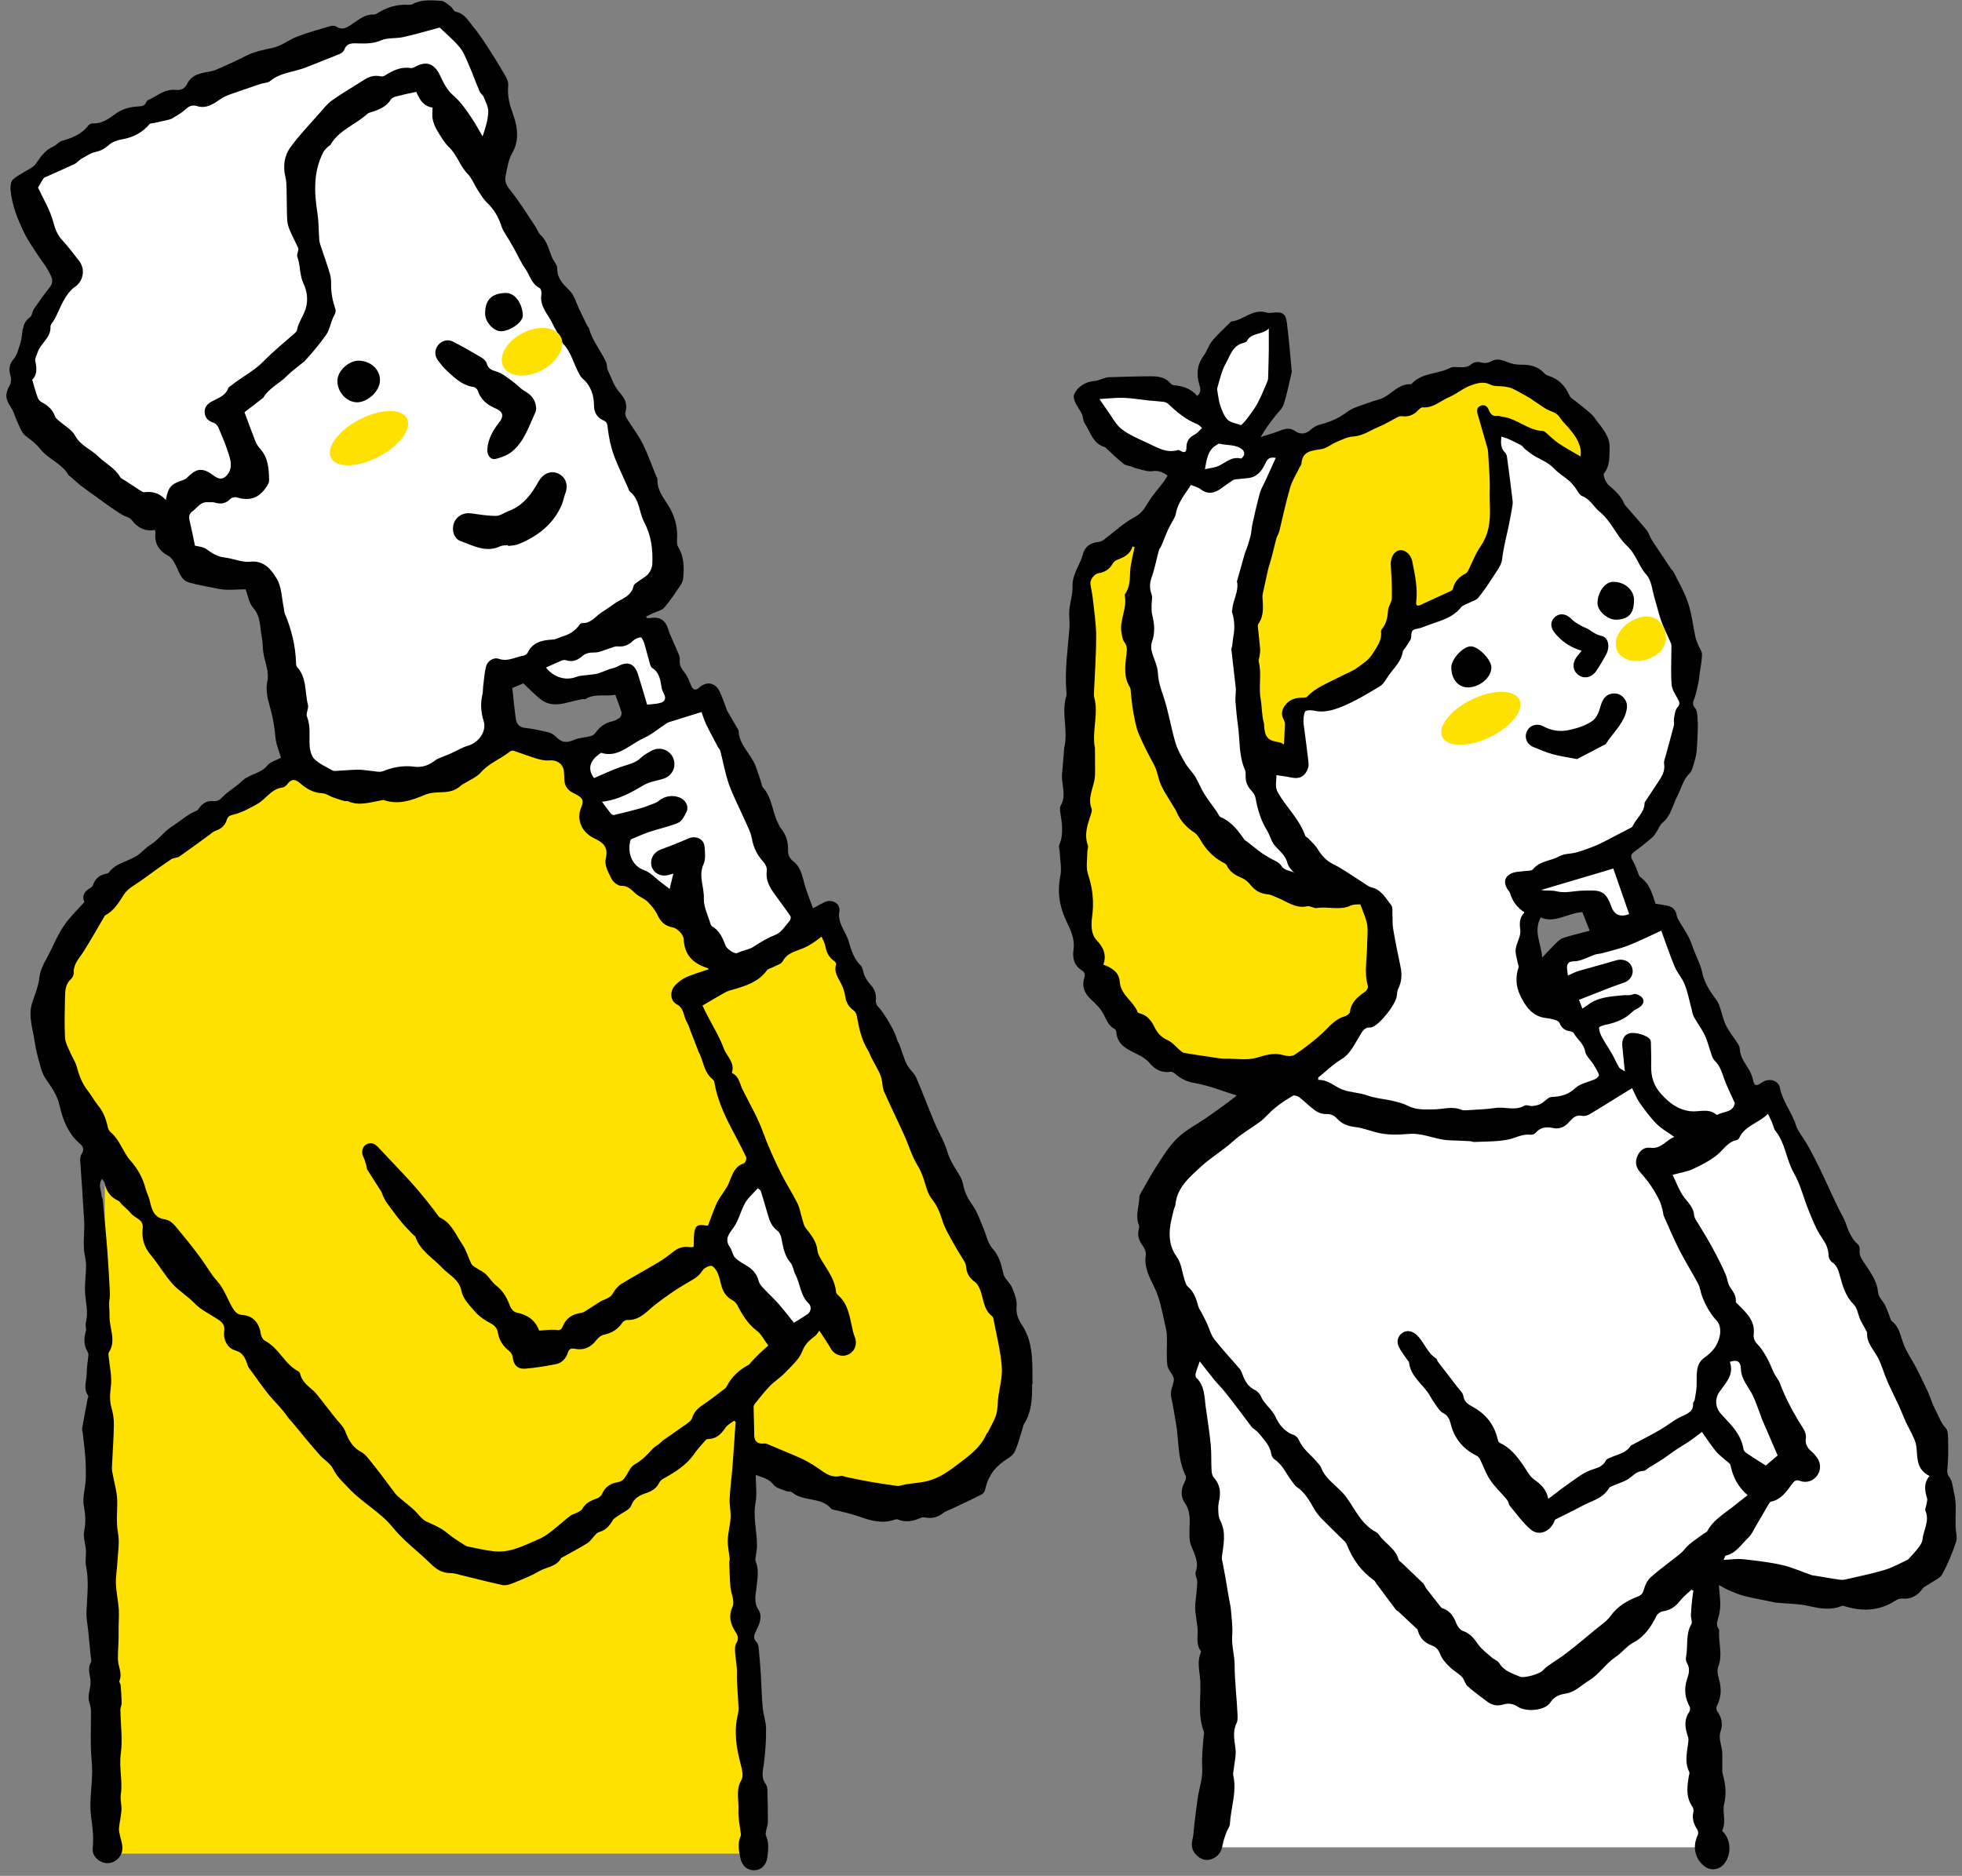 <svg width="206" height="197" viewBox="0 0 206 197" fill="none" xmlns="http://www.w3.org/2000/svg">
<rect x="0" y="0" width="206" height="197" fill="#808080" stroke="none"/>
<g clip-path="url(#clip0_332_905)">
<path d="M179.617 194.007H127.712L128.024 169.18L123.512 132.161H179.617V194.007Z" fill="white"/>
<path d="M205.324 160.355C205.317 160.085 205.324 159.815 205.324 159.545C205.324 158.991 205.36 158.437 205.324 157.883C205.296 157.435 205.218 156.98 205.118 156.54C205.012 156.064 204.962 155.51 204.685 155.154C204.394 154.778 204.443 154.501 204.479 154.096C204.557 153.207 204.564 152.312 204.543 151.424C204.529 150.934 204.578 150.28 204.294 149.982C203.733 149.378 203.52 148.631 203.157 147.949C202.852 147.374 202.674 146.734 202.404 146.137C202.02 145.306 201.622 144.482 201.203 143.665C200.791 142.876 200.279 142.137 199.931 141.327C199.548 140.432 199.484 139.387 198.617 138.734C198.567 138.698 198.539 138.627 198.517 138.563C198.325 138.08 198.169 137.575 197.942 137.114C197.714 136.645 197.238 136.225 197.196 135.756C197.089 134.612 196.485 133.753 195.888 132.857C195.569 132.374 195.164 131.919 195.256 131.252C195.277 131.074 195.213 130.804 195.085 130.697C194.346 130.072 194.069 129.212 193.75 128.353C193.551 127.82 193.238 127.336 192.989 126.825C191.909 124.58 190.943 122.27 189.699 120.117C189.259 119.357 188.648 118.696 188.449 117.801C188.435 117.737 188.378 117.687 188.357 117.63C187.888 116.494 187.127 115.499 186.886 114.248C186.751 113.531 185.919 113.239 185.237 113.545C185.081 113.616 184.932 113.722 184.783 113.815C184.363 114.085 184.164 113.964 184.072 113.474C183.994 113.097 183.845 112.721 183.66 112.387C183.255 111.669 182.694 111.037 182.665 110.141C182.665 109.935 182.53 109.722 182.416 109.537C182.018 108.912 181.535 108.337 181.216 107.676C180.91 107.043 180.775 106.326 180.541 105.658C180.462 105.43 180.349 105.21 180.207 105.018C179.539 104.123 178.942 103.214 178.707 102.077C178.551 101.302 178.153 100.577 177.862 99.824C177.684 99.362 177.535 98.879 177.315 98.439C177.059 97.934 176.732 97.472 176.455 96.989C176.299 96.719 176.1 96.442 176.05 96.144C175.95 95.597 175.652 95.263 175.14 95.135C174.7 95.028 174.245 94.986 173.819 94.914C173.478 93.856 173.201 92.79 172.22 92.108C172.064 92.001 172.021 91.738 171.936 91.539C171.772 91.163 171.652 90.765 171.446 90.417C171.225 90.04 171.154 89.763 171.566 89.465C172.22 88.989 172.852 88.484 173.471 87.958C173.677 87.781 173.826 87.525 173.975 87.29C174.167 87.006 174.274 86.629 174.529 86.43C175.439 85.699 175.617 84.562 176.107 83.61C176.526 82.8 176.711 81.89 177.407 81.201C177.677 80.931 177.762 80.462 177.883 80.071C177.997 79.695 178.089 79.311 178.132 78.92C178.196 78.316 178.217 77.705 178.238 77.101C178.26 76.604 178.281 76.099 178.238 75.602C178.21 75.183 178.224 74.65 177.983 74.373C177.606 73.939 177.791 73.669 177.933 73.264C178.139 72.681 178.238 72.056 178.366 71.452C178.409 71.267 178.402 71.069 178.43 70.877C178.53 70.166 178.686 69.456 178.707 68.745C178.714 68.432 178.459 68.106 178.331 67.786C178.217 67.495 178.075 67.21 178.011 66.912C177.755 65.718 177.627 64.482 177.244 63.331C176.874 62.208 176.256 61.164 175.73 60.091C175.652 59.934 175.503 59.821 175.403 59.678C175.211 59.394 175.027 59.103 174.835 58.819C174.501 58.321 174.167 57.817 173.833 57.319C173.67 57.071 173.492 56.822 173.35 56.559C173.186 56.275 173.101 55.941 172.902 55.692C172.199 54.84 171.46 54.016 170.735 53.177C170.664 53.092 170.586 53.007 170.543 52.914C170.209 52.09 169.584 51.536 168.923 50.974C168.603 50.697 168.269 49.909 168.419 49.717C169.051 48.885 168.973 47.976 169.001 47.059C169.044 45.709 168.085 44.835 167.396 43.848C167.168 43.514 166.813 43.265 166.5 42.995C166.173 42.711 165.818 42.455 165.484 42.178C165.243 41.979 164.902 41.808 164.788 41.545C164.34 40.515 163.651 39.79 162.564 39.464C162.407 39.414 162.244 39.314 162.13 39.194C161.448 38.433 160.574 38.284 159.608 38.298C159.196 38.298 158.755 38.22 158.372 38.064C157.782 37.822 157.192 37.602 156.595 37.929C156.197 38.149 155.87 38.17 155.43 38.042C155.153 37.964 154.719 38.042 154.506 38.234C154.08 38.604 153.632 38.575 153.149 38.561C152.865 38.554 152.531 38.497 152.304 38.618C150.982 39.322 149.27 39.101 148.175 40.352C147.06 40.281 146.378 41.055 145.546 41.602C144.999 41.965 144.274 42.064 143.642 42.313C142.889 42.604 142.05 42.796 141.432 43.272C140.544 43.947 139.592 44.331 138.547 44.601C138.206 44.693 137.872 44.899 137.61 45.141C137.148 45.567 136.544 45.667 136.032 45.297C135.528 44.935 135.03 44.977 134.476 45.198C133.787 45.475 133.069 45.667 132.366 45.894C132.828 45.07 133.353 44.388 133.879 43.706C134.199 43.293 134.639 42.91 134.789 42.441C135.144 41.339 135.357 40.188 135.627 39.059C135.627 39.037 135.627 39.016 135.627 38.995C135.464 37.275 135.329 35.556 135.108 33.843C134.995 32.934 134.604 32.721 133.659 32.834C133.439 32.863 133.204 32.891 133.005 32.827C131.556 32.365 130.561 33.637 129.268 33.765C129.246 33.765 129.232 33.786 129.218 33.808C128.571 34.461 127.875 35.08 127.285 35.783C126.909 36.238 126.745 36.863 126.39 37.339C125.672 38.305 125.601 39.336 125.935 40.437C126.056 40.849 126.127 41.233 125.701 41.581C125.054 40.835 124.23 40.536 123.299 40.465C123.157 40.451 122.987 40.373 122.901 40.267C122.361 39.613 121.622 39.52 120.862 39.52C119.37 39.52 117.878 39.57 116.393 39.62C116.137 39.627 115.888 39.748 115.64 39.819C115.377 39.89 115.121 40.011 114.858 40.025C113.991 40.068 113.018 40.686 112.762 41.503C112.684 41.744 112.819 42.078 112.932 42.334C113.124 42.739 113.408 43.087 113.6 43.492C113.735 43.784 113.7 44.175 113.87 44.43C114.496 45.347 114.723 46.612 116.023 46.96C116.094 46.981 116.144 47.081 116.208 47.138C116.783 47.663 117.345 48.21 117.956 48.701C118.176 48.878 118.524 48.907 118.809 49.006C119.057 49.091 119.292 49.198 119.548 49.255C120.024 49.361 120.535 49.553 120.99 49.482C121.622 49.383 122.084 49.582 122.596 49.944C122.447 50.179 122.333 50.392 122.191 50.584C121.637 51.315 121.011 52.005 120.535 52.786C120.159 53.419 119.839 53.93 119.107 54.321C117.927 54.953 116.933 55.913 115.846 56.723C115.696 56.829 115.497 56.893 115.313 56.914C114.503 57 113.906 57.405 113.707 58.179C113.416 59.33 112.57 60.275 112.613 61.562C112.641 62.386 112.35 63.217 112.279 64.048C112.222 64.674 112.335 65.32 112.286 65.953C112.115 68.205 111.767 70.45 111.973 72.724C111.987 72.852 111.987 72.994 111.952 73.115C111.405 74.913 112.193 76.76 111.732 78.558C111.732 78.579 111.732 78.6 111.732 78.622C111.675 79.29 111.625 79.965 111.568 80.632C111.54 81.002 111.483 81.371 111.504 81.741C111.561 82.7 111.923 83.666 111.369 84.604C111.27 84.775 111.291 85.038 111.319 85.251C111.49 86.409 111.71 87.56 111.227 88.711C111.135 88.924 111.255 89.23 111.27 89.486C111.305 90.338 111.49 91.22 111.327 92.03C110.993 93.707 111.248 95.263 111.973 96.755C112.428 97.693 112.861 98.645 112.719 99.682C112.584 100.648 112.769 101.38 113.586 101.913C113.899 102.112 113.963 102.318 113.849 102.681C113.565 103.597 113.863 104.336 114.574 104.983C115.057 105.423 115.547 105.907 115.846 106.468C116.165 107.072 116.364 107.725 117.032 108.067C117.125 108.116 117.203 108.28 117.21 108.393C117.281 109.459 117.97 109.999 118.851 110.44C119.519 110.774 120.215 111.051 120.741 111.683C121.239 112.28 121.956 112.706 122.852 112.557C123.001 112.529 123.207 112.614 123.32 112.714C123.946 113.289 124.614 113.609 125.509 113.758C126.958 114.007 128.358 114.589 129.85 115.051C129.524 115.307 129.204 115.57 128.863 115.819C128.131 116.351 127.399 116.884 126.66 117.396C125.644 118.099 124.5 118.675 123.619 119.521C122.766 120.338 122.134 121.403 121.48 122.398C120.848 123.357 120.308 124.381 119.732 125.382C119.668 125.496 119.633 125.631 119.626 125.759C119.59 126.74 119.171 127.706 119.59 128.694C119.64 128.814 119.59 128.999 119.555 129.141C119.405 129.767 119.583 130.292 119.967 130.804C120.173 131.081 120.35 131.5 120.301 131.82C120.102 133.071 120.677 134.136 121.182 135.145C121.793 136.382 121.999 137.682 122.297 138.982C122.397 139.402 122.503 139.828 122.518 140.261C122.553 141.299 122.447 142.35 122.567 143.381C122.631 143.921 123.292 144.432 123.249 144.922C123.2 145.498 122.83 146.038 122.965 146.692C123.164 147.608 123.306 148.539 123.47 149.463C123.797 151.31 123.619 153.25 124.5 155.005C124.578 155.154 124.486 155.438 124.393 155.616C123.996 156.362 123.932 157.165 124.393 157.826C125.033 158.735 124.912 159.68 124.891 160.668C124.877 161.208 124.862 161.798 125.047 162.281C125.395 163.191 125.914 164.022 125.544 165.081C125.438 165.386 125.722 165.805 125.708 166.168C125.68 166.921 125.566 167.674 125.502 168.434C125.481 168.697 125.481 168.96 125.502 169.223C125.566 169.784 125.665 170.346 125.729 170.907C125.822 171.745 125.516 172.634 126.085 173.401C126.106 173.429 126.106 173.493 126.092 173.529C125.701 174.396 125.9 175.256 125.992 176.158C126.184 178.055 125.665 180.002 126.404 181.871C126.447 181.984 126.404 182.134 126.39 182.261C126.276 183.413 126.163 184.542 126.227 185.715C126.291 186.738 125.914 187.782 125.758 188.82C125.608 189.815 125.502 190.809 125.374 191.811C125.324 192.238 125.331 192.678 125.225 193.083C125.054 193.737 125.111 194.312 125.587 194.795C126.035 195.25 126.575 195.471 127.207 195.243C127.889 195.002 128.245 194.49 128.365 193.765C128.444 193.303 128.621 192.856 128.777 192.408C128.877 192.117 129.119 191.847 129.133 191.563C129.225 189.857 129.879 188.195 129.488 186.454C129.438 186.248 129.516 186.02 129.538 185.8C129.609 185.082 129.808 184.358 129.722 183.661C129.616 182.745 129.389 181.864 129.836 180.961C129.957 180.72 129.943 180.4 129.936 180.123C129.865 178.375 129.637 176.648 129.63 174.893C129.63 173.856 129.289 172.811 129.374 171.717C129.445 170.836 129.31 169.934 129.239 169.045C129.211 168.655 129.104 168.278 129.04 167.894C128.898 167.084 128.77 166.274 128.628 165.471C128.557 165.066 128.472 164.668 128.401 164.271C128.351 164.008 128.259 163.731 128.294 163.475C128.458 162.217 128.763 160.959 128.138 159.73C128.031 159.517 127.953 159.268 127.939 159.034C127.911 158.608 127.875 158.167 127.967 157.762C128.202 156.796 128.138 155.943 127.442 155.168C127.278 154.991 127.221 154.671 127.207 154.408C127.157 153.513 127.207 152.611 127.122 151.722C126.994 150.415 126.788 149.122 126.603 147.821C126.447 146.727 126.518 145.569 125.616 144.702C125.523 144.617 125.502 144.39 125.537 144.247C125.644 143.85 125.793 143.466 125.964 142.968C126.504 143.651 126.987 144.29 127.491 144.908C127.832 145.32 128.216 145.704 128.557 146.116C128.92 146.557 129.268 147.011 129.616 147.466C130.241 148.29 130.859 149.122 131.485 149.946C131.52 149.996 131.605 150.003 131.655 150.045C131.861 150.23 132.081 150.401 132.252 150.614C132.764 151.26 133.368 151.85 133.488 152.746C133.517 152.944 133.673 153.172 133.844 153.286C134.739 153.889 135.094 154.906 135.741 155.694C135.869 155.851 135.968 156.035 136.132 156.142C137.006 156.717 137.482 157.599 137.986 158.473C138.199 158.849 138.483 159.197 138.782 159.51C139.578 160.32 140.402 161.109 141.212 161.904C141.304 161.997 141.375 162.118 141.418 162.238C142.022 163.759 142.931 165.038 144.282 165.983C144.381 166.054 144.424 166.196 144.502 166.296C145.184 167.219 145.873 168.136 146.562 169.052C146.626 169.138 146.747 169.173 146.825 169.244C147.486 169.863 148.147 170.481 148.801 171.099C148.843 171.141 148.865 171.213 148.879 171.277C149.085 172.072 149.618 172.548 150.371 172.825C150.833 172.989 151.067 173.316 151.245 173.792C151.43 174.268 151.835 174.687 152.211 175.064C152.595 175.447 153.106 175.71 153.483 176.094C153.746 176.364 153.817 176.84 154.094 177.089C154.741 177.671 155.458 178.183 156.155 178.709C156.666 179.1 157.242 179.192 157.846 179.007C158.393 178.844 158.855 178.915 159.345 179.235C160.247 179.831 162.209 179.647 162.763 178.815C163.189 178.176 163.686 177.97 164.39 177.863C165.349 177.721 166.017 176.989 166.813 176.506C167.936 175.824 168.589 174.708 169.641 174.005C170.295 173.572 170.792 172.882 171.467 172.52C172.682 171.873 173.35 170.85 173.933 169.685C174.039 169.472 174.352 169.259 174.593 169.223C175.339 169.109 175.886 168.761 176.348 168.171C176.704 167.717 177.173 167.354 177.585 166.956C177.656 166.992 177.727 167.027 177.798 167.056C177.755 167.354 177.698 167.66 177.67 167.958C177.613 168.512 177.556 169.06 177.535 169.614C177.521 169.934 177.713 170.339 177.585 170.566C176.945 171.66 177.258 172.882 177.023 174.026C176.981 174.225 177.023 174.495 177.13 174.666C177.464 175.227 177.329 175.774 177.144 176.314C176.803 177.33 176.881 178.297 177.407 179.242C177.478 179.37 177.457 179.632 177.372 179.76C176.853 180.506 176.888 181.288 177.137 182.098C177.208 182.325 177.3 182.574 177.279 182.794C177.165 183.903 176.824 185.004 177.364 186.098C177.414 186.198 177.35 186.354 177.329 186.482C177.13 187.619 176.981 188.749 177.72 189.786C177.805 189.914 177.833 190.134 177.798 190.284C177.627 190.987 177.84 191.577 178.217 192.159C178.309 192.301 178.331 192.579 178.253 192.735C177.698 193.865 177.933 195.144 178.892 195.947C179.524 196.487 180.42 196.423 180.967 195.812C181.77 194.902 181.791 193.396 181.01 192.486C180.938 192.401 180.796 192.28 180.818 192.238C181.28 191.342 180.818 190.347 181.017 189.509C181.294 188.358 181.166 187.349 180.867 186.283C180.811 186.084 180.839 185.864 180.832 185.651C180.832 185.153 180.832 184.656 180.832 184.152C180.832 183.377 180.377 182.645 180.654 181.828C180.91 181.082 180.775 180.357 180.285 179.696C180.2 179.576 180.185 179.313 180.256 179.178C180.747 178.24 180.761 177.295 180.47 176.3C180.356 175.902 180.263 175.398 180.406 175.042C180.91 173.763 180.398 172.484 180.505 171.213C180.505 171.17 180.484 171.12 180.462 171.092C180.15 170.68 180.306 170.275 180.427 169.841C180.548 169.408 180.619 168.946 180.619 168.498C180.619 167.866 180.526 167.234 180.47 166.459C180.96 166.715 181.28 166.914 181.621 167.056C182.132 167.269 182.658 167.489 183.191 167.624C183.972 167.823 184.768 167.958 185.557 168.122C185.877 168.186 186.196 168.285 186.523 168.314C187.674 168.434 188.861 168.413 189.977 168.676C191.142 168.946 192.243 169.124 193.38 168.655C193.494 168.605 193.671 168.69 193.814 168.726C195.625 169.251 197.366 169.166 198.993 168.107C199.199 167.972 199.477 167.859 199.704 167.88C200.642 167.972 201.31 167.603 201.85 166.857C202.035 166.601 202.397 166.48 202.667 166.281C203.1 165.976 203.704 165.748 203.932 165.322C204.514 164.242 204.99 163.098 205.374 161.94C205.53 161.464 205.346 160.881 205.331 160.348L205.324 160.355ZM164.198 98.481C163.942 98.559 163.694 98.737 163.495 98.929C162.976 99.433 162.493 99.966 161.924 100.556C161.818 99.078 160.972 97.813 161.768 96.35C163.225 97.003 164.589 95.895 166.138 95.788C166.379 96.399 166.628 97.046 166.905 97.742C165.982 97.991 165.086 98.204 164.205 98.474L164.198 98.481Z" fill="black"/>
<path d="M171.353 114.262C171.63 114.817 171.836 115.364 172.163 115.826C172.71 116.6 173.279 117.375 173.947 118.043C174.458 118.554 175.119 118.917 175.801 119.4C174.941 119.698 174.444 120.714 173.257 120.537C172.618 120.437 172.092 120.885 171.865 121.546C171.645 122.171 171.829 122.697 172.27 123.18C172.661 123.613 173.03 124.075 173.357 124.558C173.691 125.049 173.982 125.567 174.245 126.1C174.401 126.42 174.473 126.789 174.572 127.138C174.629 127.351 174.629 127.585 174.721 127.777C175.247 128.964 175.759 130.164 176.348 131.323C176.959 132.516 177.684 133.66 178.309 134.847C178.523 135.259 178.558 135.764 178.736 136.204C179.098 137.114 179.546 137.945 180.242 138.698C180.633 139.117 180.732 139.835 180.477 140.638C180.171 141.583 179.652 142.066 178.906 142.62C177.94 143.331 178.189 144.56 178.132 145.626C178.103 146.088 178.011 146.55 177.933 147.011C177.912 147.139 177.762 147.253 177.769 147.367C177.819 148.262 177.18 148.461 176.526 148.766C175.744 149.136 175.062 149.719 174.309 150.152C173.357 150.706 172.376 151.204 171.41 151.722C171.332 151.765 171.232 151.793 171.19 151.857C170.714 152.618 169.868 152.724 169.143 153.051C168.944 153.136 168.682 153.236 168.596 153.399C168.234 154.124 167.545 154.174 166.898 154.437C166.081 154.763 165.363 155.36 164.624 155.872C163.949 156.341 163.31 156.852 162.557 157.414C162.379 156.44 161.818 155.893 161.093 155.396C160.603 155.055 160.304 154.422 159.942 153.904C159.274 152.937 158.571 152.028 157.455 151.523C157.341 151.474 157.27 151.246 157.235 151.09C156.879 149.626 156.027 148.539 154.727 147.8C154.229 147.516 153.746 147.303 153.646 146.614C153.597 146.265 153.234 145.96 153 145.647C152.332 144.766 151.65 143.892 150.975 143.011C150.897 142.905 150.882 142.734 150.783 142.67C149.852 142.073 149.54 140.979 148.786 140.233C148.303 139.757 147.721 139.657 147.237 139.984C146.776 140.297 146.591 140.887 146.868 141.448C147.117 141.945 147.479 142.386 147.784 142.848C147.834 142.919 147.927 142.983 147.934 143.061C148.097 144.567 149.39 145.356 150.101 146.521C150.257 146.777 150.392 147.054 150.577 147.296C150.861 147.679 151.103 148.17 151.494 148.376C152.019 148.653 152.19 149.029 152.318 149.541C152.701 151.076 153.618 152.184 155.039 152.881C155.181 152.952 155.309 153.087 155.38 153.229C155.735 153.946 155.998 154.728 156.439 155.396C156.922 156.121 157.569 156.732 158.137 157.392C158.237 157.506 158.315 157.641 158.379 157.776C158.428 157.876 158.414 158.011 158.478 158.089C159.224 158.963 159.878 159.936 160.752 160.654C161.597 161.343 162.734 160.853 163.175 159.823C163.218 159.723 163.26 159.595 163.345 159.553C164.234 159.098 165.143 158.686 166.017 158.203C167.033 157.634 168.284 157.407 168.944 156.277C169.037 156.121 169.3 156.064 169.492 155.979C169.961 155.772 170.472 155.63 170.906 155.36C171.431 155.033 171.808 154.479 172.54 154.479C172.746 154.479 172.945 154.245 173.151 154.117C173.606 153.84 174.075 153.57 174.522 153.271C175.034 152.937 175.517 152.561 176.021 152.22C176.455 151.928 176.917 151.673 177.35 151.381C177.798 151.076 178.224 150.735 178.693 150.379C179.148 151.026 179.617 151.737 180.143 152.397C180.42 152.746 180.803 153.008 181.13 153.314C181.329 153.499 181.656 153.676 181.699 153.897C181.94 155.069 182.423 156.099 183.489 157.023C182.9 157.492 182.381 157.904 181.862 158.309C180.917 159.041 179.873 159.659 179.276 160.768C179.198 160.917 178.977 160.988 178.828 161.102C178.331 161.471 177.812 161.819 177.336 162.217C177.009 162.494 176.768 162.885 176.434 163.155C175.418 163.986 174.338 164.74 173.357 165.606C172.987 165.933 172.725 166.452 172.597 166.935C172.49 167.333 172.341 167.518 171.979 167.66C170.863 168.093 169.854 168.662 169.115 169.692C168.696 170.282 168.028 170.701 167.459 171.177C166.493 171.98 165.527 172.79 164.539 173.557C163.9 174.055 163.196 174.481 162.535 174.95C162.344 175.085 162.152 175.248 161.995 175.426C161.661 175.803 160.02 176.279 159.572 176.08C158.784 175.732 157.924 175.511 157.427 174.68C157.263 174.403 156.858 174.275 156.602 174.048C156.105 173.607 155.544 173.202 155.174 172.662C154.748 172.037 154.321 171.532 153.575 171.269C153.291 171.17 153.021 170.786 152.9 170.474C152.63 169.756 152.247 169.18 151.494 168.917C151.43 168.896 151.359 168.875 151.323 168.825C150.79 168.15 150.25 167.475 149.731 166.793C149.611 166.637 149.568 166.416 149.426 166.288C148.651 165.528 147.863 164.789 147.081 164.043C147.003 163.965 146.875 163.908 146.854 163.816C146.548 162.615 145.383 162.096 144.758 161.151C144.701 161.059 144.615 160.974 144.523 160.924C142.967 160.128 142.313 158.572 141.368 157.25C141.105 156.881 140.764 156.561 140.43 156.241C139.77 155.609 139.052 155.041 138.711 154.138C138.626 153.918 138.441 153.74 138.285 153.556C137.652 152.781 136.785 152.206 136.38 151.232C136.288 151.012 136.046 150.763 135.826 150.692C134.874 150.394 134.27 149.562 133.95 148.845C133.552 147.964 132.735 147.488 132.387 146.635C132.273 146.358 131.982 146.081 131.705 145.946C131.037 145.612 130.717 145.05 130.476 144.397C130.39 144.169 130.305 143.928 130.156 143.75C129.268 142.706 128.316 141.704 127.477 140.624C127.122 140.162 126.98 139.537 126.731 138.989C126.546 138.599 126.34 138.215 126.141 137.831C126.021 137.597 125.857 137.376 125.793 137.135C125.601 136.375 125.346 135.671 124.727 135.131C124.543 134.975 124.457 134.684 124.379 134.435C124.109 133.625 124.045 132.673 123.569 132.019C122.88 131.067 122.731 130.086 122.837 129.02C122.901 128.353 123.093 127.692 123.242 127.031C123.278 126.86 123.399 126.704 123.413 126.534C123.569 124.729 124.877 123.649 126.056 122.555C127.108 121.574 128.38 120.842 129.445 119.876C130.312 119.087 131.307 118.526 132.238 117.851C132.835 117.424 133.297 116.806 133.879 116.344C134.469 115.868 135.108 115.449 135.762 115.073C135.904 114.987 136.252 115.108 136.423 115.236C137.006 115.691 137.524 116.231 138.128 116.657C138.434 116.87 138.86 117.012 139.23 116.998C139.727 116.984 140.075 117.133 140.388 117.481C140.885 118.028 141.503 118.27 142.249 118.355C142.974 118.44 143.685 118.696 144.402 118.895C145.603 119.236 146.79 119.172 148.04 119.08C149.17 118.995 150.342 119.485 151.501 119.684C151.991 119.769 152.488 119.762 152.986 119.783C153.44 119.805 153.895 119.819 154.343 119.847C154.492 119.854 154.648 119.94 154.798 119.933C155.991 119.869 157.206 119.911 158.364 119.67C159.146 119.506 159.857 119.059 160.716 119.172C160.887 119.194 161.136 119.087 161.249 118.952C161.768 118.362 162.372 118.32 163.097 118.469C163.736 118.604 164.312 118.348 164.745 117.837C165.108 117.41 165.477 117.041 166.138 117.19C166.365 117.24 166.678 117.147 166.891 117.019C167.886 116.437 168.866 115.811 169.847 115.208C170.33 114.909 170.806 114.618 171.41 114.248L171.353 114.262Z" fill="white"/>
<path d="M157.647 45.858C157.91 45.944 158.13 45.993 158.336 46.086C158.805 46.299 159.267 46.519 159.722 46.768C159.878 46.853 159.977 47.052 160.127 47.166C160.496 47.45 160.851 47.763 161.263 47.976C161.939 48.331 162.628 48.63 163.175 49.212C163.615 49.681 164.191 50.029 164.695 50.449C164.916 50.633 165.108 50.854 165.285 51.074C165.576 51.422 165.783 51.969 166.145 52.111C166.99 52.445 167.332 53.248 167.964 53.753C169.193 54.747 169.726 56.31 170.842 57.341C171.787 58.215 172.035 59.437 172.86 60.353C173.414 60.965 173.478 62.023 173.741 62.883C173.982 63.679 174.16 64.496 174.444 65.278C174.728 66.059 175.126 66.798 175.446 67.566C175.517 67.736 175.489 67.949 175.489 68.148C175.489 69.399 175.418 70.649 175.51 71.893C175.545 72.404 175.886 72.902 176.142 73.378C176.32 73.712 176.448 73.918 176.121 74.287C175.879 74.564 175.837 75.04 175.759 75.438C175.709 75.666 175.808 75.929 175.759 76.156C175.481 77.236 175.176 78.302 174.885 79.375C174.814 79.652 174.679 79.943 174.721 80.206C174.849 80.981 174.48 81.563 174.082 82.153C173.648 82.8 173.222 83.453 172.789 84.107C172.739 84.178 172.675 84.263 172.675 84.341C172.653 85.35 171.808 85.926 171.431 86.743C171.403 86.8 171.36 86.864 171.303 86.892C170.607 87.262 169.904 87.624 169.2 87.987C168.682 88.249 168.17 88.541 167.63 88.768C166.948 89.052 166.251 89.308 165.541 89.514C164.944 89.685 164.241 89.635 163.715 89.926C162.812 90.431 161.661 90.402 160.944 91.298C160.802 91.475 160.375 91.44 160.077 91.482C159.707 91.539 159.324 91.525 158.976 91.624C157.988 91.902 157.746 92.662 158.357 93.493C158.436 93.6 158.528 93.706 158.556 93.82C158.798 94.654 159.3 95.322 160.063 95.824C159.551 96.343 159.516 96.925 159.622 97.657C159.715 98.289 159.231 98.993 159.139 99.682C159.082 100.123 159.26 100.599 159.338 101.061C159.366 101.245 159.487 101.444 159.437 101.601C159.103 102.595 159.167 103.604 159.594 104.5C160.148 105.672 160.873 106.773 162.379 106.923C162.727 106.958 163.075 107.05 163.409 107.157C163.551 107.2 163.715 107.335 163.765 107.47C163.964 107.981 164.333 108.23 164.852 108.308C164.994 108.329 165.179 108.393 165.235 108.5C165.598 109.161 166.28 109.58 166.429 110.418C166.522 110.909 167.012 111.321 167.303 111.783C167.523 112.131 167.737 112.486 167.886 112.87C167.921 112.962 167.701 113.225 167.538 113.303C166.827 113.637 165.946 113.772 165.406 114.27C164.653 114.973 163.878 115.158 162.912 115.207C162.528 115.222 162.18 115.712 161.775 115.925C161.519 116.06 161.207 116.124 160.908 116.153C160.631 116.181 160.269 115.996 160.07 116.11C159.082 116.7 158.031 116.202 157.014 116.359C155.991 116.515 154.954 116.529 153.916 116.6C153.767 116.607 153.597 116.614 153.462 116.558C152.488 116.145 151.508 116.494 150.534 116.508C149.625 116.522 148.687 116.579 147.806 116.124C147.308 115.868 146.733 115.733 146.179 115.605C145.326 115.406 144.424 115.357 143.614 115.058C142.74 114.739 141.773 114.739 140.977 114.44C140.153 114.135 139.464 113.381 138.405 113.41C138.405 113.332 138.405 113.253 138.405 113.168C139.201 112.529 139.933 111.79 140.8 111.271C141.787 110.681 142.185 109.701 142.733 108.827C143.031 108.344 143.237 107.846 143.926 107.91C143.983 107.91 144.054 107.875 144.111 107.846C144.928 107.541 146.548 105.466 146.655 104.606C146.683 104.343 146.697 104.059 146.811 103.832C147.181 103.086 147.216 102.318 147.046 101.515C146.768 100.194 146.498 98.865 146.271 97.536C146.193 97.074 146.228 96.591 146.2 96.115C146.179 95.746 146.257 95.277 146.058 95.035C145.482 94.332 145.056 93.451 144.033 93.202C143.628 93.103 143.28 92.783 142.91 92.555C141.93 91.944 140.992 91.255 139.961 90.743C139.222 90.374 138.761 89.834 138.348 89.166C138.093 88.754 137.709 88.42 137.375 88.058C137.276 87.951 137.084 87.887 137.041 87.766C136.451 86.054 135.101 84.825 134.206 83.297C133.801 82.608 134.043 82.046 134.014 81.407C134.54 81.485 135.044 81.542 135.528 81.648C136.473 81.855 137.055 81.535 137.347 80.618C137.368 80.554 137.382 80.49 137.396 80.426C137.453 80.171 136.878 76.192 136.863 75.957C136.842 75.545 136.863 75.09 137.027 74.735C137.091 74.593 137.617 74.557 137.894 74.621C138.938 74.884 139.954 74.593 140.85 74.23C142.256 73.662 143.578 72.859 144.885 72.07C145.283 71.829 145.532 71.317 145.823 70.905C146.378 70.124 147.131 69.47 147.287 68.439C147.316 68.269 147.5 68.12 147.6 67.956C147.763 67.701 147.934 67.445 148.09 67.182C148.303 66.812 147.948 66.166 148.708 66.052C149.17 65.981 149.611 65.775 150.058 65.612C151.259 65.178 152.531 64.88 153.391 63.793C153.59 63.544 153.973 63.452 154.279 63.295C154.584 63.132 154.975 63.047 155.181 62.805C155.707 62.172 156.183 61.49 156.624 60.787C157.05 60.112 157.647 59.423 157.725 58.691C157.846 57.54 158.151 56.438 158.386 55.323C158.507 54.747 158.613 54.165 158.713 53.589C158.769 53.269 158.855 52.928 158.819 52.616C158.642 51.074 158.436 49.539 158.229 48.004C158.208 47.834 158.137 47.642 158.023 47.528C157.554 47.066 157.569 46.519 157.633 45.844L157.647 45.858Z" fill="white"/>
<path d="M119.128 57.447C118.965 58.279 118.723 59.11 118.666 59.949C118.61 60.801 118.666 61.647 118.119 62.379C118.098 62.414 118.077 62.464 118.084 62.507C118.396 63.871 117.494 65.136 117.757 66.493C117.821 66.812 117.864 67.182 118.048 67.424C118.425 67.907 118.311 68.376 118.247 68.916C118.119 70.017 117.991 71.147 118.631 72.177C118.73 72.341 118.716 72.589 118.737 72.802C118.816 73.442 118.858 74.088 118.979 74.728C119.128 75.502 119.249 76.298 119.54 77.016C120.009 78.146 120.585 79.24 121.168 80.32C121.452 80.853 121.551 81.414 121.722 81.968C121.992 82.842 122.582 83.617 123.043 84.434C123.2 84.718 123.413 84.974 123.534 85.272C123.924 86.196 124.564 86.885 125.402 87.44C125.687 87.624 125.893 87.958 126.07 88.264C126.625 89.209 127.342 89.976 128.301 90.516C128.486 90.623 128.728 90.722 128.806 90.886C129.126 91.589 129.708 91.916 130.383 92.2C130.731 92.349 131.065 92.634 131.3 92.939C131.769 93.536 132.337 93.849 133.09 93.92C133.432 93.948 133.765 94.14 134.092 94.268C135.116 94.659 136.011 95.447 137.247 95.177C137.56 95.106 137.943 95.412 138.263 95.362C139.443 95.17 140.658 95.646 141.816 95.106C142.164 94.943 142.619 95 142.832 94.971C143.109 95.767 143.429 96.414 143.543 97.089C143.656 97.771 143.543 98.481 143.543 99.185C143.543 100.641 143.201 102.098 143.621 103.555C143.67 103.718 143.493 104.038 143.322 104.152C142.541 104.692 141.851 105.26 141.731 106.305C141.709 106.475 141.383 106.681 141.162 106.745C140.111 107.043 139.514 107.896 138.761 108.578C137.88 109.381 136.913 110.12 135.918 110.781C135.627 110.973 135.08 110.916 134.696 110.802C133.737 110.518 132.835 110.824 131.982 111.072C130.881 111.392 129.808 111.158 128.728 111.186C128.166 111.2 127.598 111.072 127.037 110.994C126.134 110.866 125.239 110.731 124.344 110.582C124.194 110.554 124.052 110.433 123.924 110.333C123.477 109.957 123.086 109.445 122.574 109.225C121.878 108.926 121.494 108.436 121.189 107.818C120.869 107.157 120.436 106.631 119.69 106.425C119.604 106.404 119.484 106.376 119.455 106.312C119.007 105.132 117.665 104.507 117.565 103.086C117.501 102.119 116.748 101.636 115.853 101.309C116.201 100.265 115.867 99.512 115.135 98.73C114.559 98.112 114.545 97.174 114.666 96.293C114.872 94.779 114.744 93.309 114.24 91.831C113.998 91.12 114.162 90.275 114.162 89.493C114.162 89.251 114.297 88.989 114.218 88.782C113.813 87.646 114.176 86.608 114.531 85.557C114.602 85.351 114.673 85.095 114.609 84.91C114.183 83.83 114.751 82.871 114.922 81.862C114.979 81.521 114.979 81.165 114.979 80.817C114.979 80.1 114.972 79.382 114.965 78.664C114.965 78.643 114.979 78.622 114.972 78.6C114.602 76.81 115.377 75.005 114.886 73.222C114.851 73.094 114.858 72.959 114.858 72.824C114.943 70.82 115.092 68.823 115.092 66.82C115.092 65.526 114.886 64.226 114.751 62.94C114.694 62.407 114.567 61.881 114.488 61.348C114.417 60.908 114.886 60.268 115.334 60.197C115.988 60.098 116.485 59.799 116.812 59.21C116.904 59.053 117.061 58.89 117.231 58.826C117.963 58.542 118.666 58.243 118.922 57.369C118.979 57.398 119.029 57.433 119.086 57.462L119.128 57.447Z" fill="#FFE100"/>
<path d="M180.981 163.802C181.123 163.482 181.137 163.382 181.173 163.375C182.281 163.141 182.821 162.182 183.56 161.492C183.916 161.158 184.122 160.668 184.377 160.235C184.832 159.467 185.273 158.7 185.72 157.933C185.77 157.84 185.855 157.719 185.941 157.705C187.049 157.485 187.596 156.59 188.2 155.794C188.435 155.481 188.619 155.389 189.01 155.531C189.714 155.78 190.41 155.517 190.815 154.934C191.213 154.359 191.192 153.62 190.737 153.023C190.581 152.81 190.403 152.611 190.204 152.44C189.756 152.056 189.508 151.637 189.607 151.005C189.65 150.713 189.529 150.337 189.365 150.074C188.385 148.539 187.504 146.955 186.864 145.235C186.729 144.873 186.445 144.567 186.268 144.212C186.026 143.729 185.848 143.21 185.593 142.734C185.308 142.222 185.017 141.697 184.619 141.284C184.285 140.936 184.072 140.609 184.129 140.133C184.299 138.719 183.376 137.881 182.502 137.014C182.402 136.915 182.246 136.78 182.253 136.673C182.303 136.041 181.933 135.614 181.621 135.131C181.386 134.762 181.365 134.271 181.187 133.852C180.91 133.199 180.59 132.552 180.263 131.92C179.929 131.266 179.574 130.626 179.205 129.994C178.828 129.347 178.423 128.722 178.039 128.083C177.954 127.933 177.883 127.763 177.869 127.592C177.812 126.832 177.308 126.37 176.874 125.809C176.32 125.098 176.014 124.182 175.609 123.379C176.426 123.159 177.137 123.059 177.755 122.768C178.658 122.341 179.581 121.88 180.342 121.247C180.988 120.707 181.415 119.911 182.345 119.734C182.459 119.712 182.58 119.585 182.63 119.471C183.234 118.199 184.647 117.95 185.635 116.977C185.806 117.346 185.934 117.609 186.054 117.879C186.182 118.185 186.232 118.54 186.431 118.789C187.461 120.075 187.539 121.773 188.342 123.18C189.039 124.402 189.373 125.837 189.913 127.152C190.303 128.104 190.673 129.092 191.248 129.923C191.682 130.555 191.987 131.124 191.995 131.891C191.995 132.118 192.172 132.431 192.364 132.559C192.918 132.929 193.046 133.504 193.202 134.072C193.501 135.131 193.785 136.154 194.624 136.986C195.007 137.362 195.078 138.052 195.32 138.584C195.512 138.997 195.746 139.387 195.966 139.792C195.995 139.849 196.037 139.913 196.037 139.977C195.974 141.064 196.762 141.768 197.203 142.642C197.594 143.409 197.814 144.262 198.162 145.057C198.546 145.939 198.986 146.784 199.384 147.658C199.64 148.219 199.86 148.802 200.116 149.37C200.315 149.797 200.564 150.202 200.756 150.628C200.926 151.005 201.125 151.388 201.189 151.793C201.367 152.959 201.111 154.287 202.589 155.005C201.978 155.737 202.07 156.519 202.326 157.321C202.39 157.513 202.304 157.755 202.276 157.968C202.241 158.21 202.084 158.487 202.162 158.671C202.624 159.744 201.949 160.689 201.85 161.691C201.821 161.99 201.615 162.295 201.423 162.544C201.111 162.956 200.748 163.326 200.4 163.716C200.386 163.731 200.379 163.759 200.365 163.773C199.555 164.143 198.773 164.605 197.92 164.86C196.585 165.265 195.206 165.542 193.849 165.855C193.622 165.912 193.366 165.933 193.131 165.898C192.314 165.784 191.497 165.635 190.687 165.5C190.517 165.471 190.339 165.464 190.176 165.407C189.138 165.052 188.129 164.583 187.063 164.349C185.72 164.05 184.342 163.894 182.971 163.745C182.374 163.681 181.756 163.787 180.995 163.816L180.981 163.802Z" fill="white"/>
<path d="M165.953 47.94C165.079 47.422 164.347 47.031 163.658 46.569C163.182 46.249 162.777 45.83 162.336 45.461C162.237 45.375 162.116 45.269 162.002 45.262C160.425 45.205 159.274 43.947 157.746 43.77C157.576 43.748 157.391 43.649 157.235 43.677C156.744 43.762 156.496 43.499 156.339 43.102C156.176 42.704 155.927 42.448 155.487 42.604C155.018 42.768 155.053 43.158 155.16 43.542C155.494 44.715 155.835 45.894 156.176 47.066C156.212 47.194 156.233 47.322 156.24 47.457C156.311 48.822 156.453 50.193 156.41 51.557C156.375 52.829 156.56 54.087 156.29 55.394C156.112 56.24 155.807 56.865 155.345 57.547C154.876 58.243 154.584 59.06 154.201 59.814C154.123 59.97 154.03 60.155 153.895 60.226C153.206 60.574 152.716 61.057 152.552 61.839C152.531 61.938 152.382 62.045 152.275 62.094C151.245 62.571 150.207 63.025 149.184 63.516C148.843 63.679 148.651 63.629 148.694 63.238C148.872 61.761 148.559 60.332 148.268 58.904C148.126 58.222 147.5 57.682 146.932 57.789C146.335 57.902 145.966 58.62 146.022 59.352C146.101 60.503 146.157 61.654 146.136 62.805C146.129 63.238 145.767 63.665 145.738 64.105C145.695 64.823 145.568 65.477 145.106 66.045C145.042 66.123 144.985 66.251 144.999 66.351C145.113 67.288 144.523 67.992 144.097 68.688C143.72 69.292 143.059 69.74 142.455 70.159C141.887 70.55 141.219 70.791 140.601 71.118C139.443 71.722 138.185 72.17 137.254 73.158C137.141 73.278 136.849 73.264 136.636 73.271C135.968 73.293 135.393 73.477 134.959 74.032C134.575 74.515 134.483 75.005 134.774 75.559C134.853 75.701 134.917 75.879 134.909 76.035C134.888 76.753 134.846 77.471 134.81 78.203C134.362 77.755 133.368 78.075 132.934 77.236C132.82 77.023 132.792 76.76 132.749 76.511C132.714 76.32 132.749 76.114 132.7 75.929C132.465 75.105 132.508 74.238 132.366 73.428C132.124 72.106 132.494 70.777 132.16 69.484C132.117 69.328 132.209 69.143 132.231 68.972C132.266 68.71 132.33 68.447 132.309 68.191C132.252 67.416 132.153 66.649 132.074 65.882C132.06 65.754 132.06 65.597 132.131 65.498C132.742 64.631 132.607 63.665 132.55 62.698C132.543 62.571 132.565 62.443 132.593 62.315C132.778 61.469 132.955 60.617 133.147 59.771C133.197 59.565 133.275 59.366 133.332 59.16C133.41 58.89 133.488 58.62 133.559 58.343C133.716 57.746 133.851 57.142 134.014 56.545C134.085 56.296 134.249 56.069 134.313 55.82C134.696 54.271 135.016 52.708 135.464 51.181C135.684 50.441 136.124 49.759 136.466 49.056C136.522 48.935 136.636 48.829 136.643 48.708C136.736 47.322 137.766 47.337 138.768 47.159C139.301 47.066 139.77 46.654 140.288 46.434C140.864 46.193 141.454 45.88 142.058 45.844C143.102 45.78 143.898 45.176 144.8 44.807C145.489 44.53 146.122 44.118 146.79 43.784C146.918 43.72 147.088 43.691 147.23 43.713C147.927 43.798 148.474 43.549 148.936 43.045C149.049 42.924 149.227 42.775 149.369 42.782C150.477 42.881 151.238 42.086 152.154 41.702C152.95 41.368 153.632 40.75 154.435 40.473C155.046 40.259 155.735 40.011 156.467 40.387C156.901 40.608 157.476 40.522 157.988 40.6C158.272 40.643 158.563 40.693 158.812 40.814C159.416 41.112 159.999 41.446 160.588 41.78C160.773 41.887 160.937 42.029 161.114 42.142C161.704 42.512 162.265 42.988 162.905 43.208C163.374 43.372 163.63 43.606 163.878 43.983C164.106 44.324 164.418 44.608 164.688 44.921C165.278 45.603 165.804 46.32 165.96 47.237C165.989 47.4 165.96 47.578 165.96 47.94H165.953Z" fill="#FFE100"/>
<path d="M125.04 50.932C125.417 51.088 125.779 51.166 126.049 51.372C126.816 51.962 127.52 51.806 128.223 51.287C128.628 50.996 129.033 50.697 129.452 50.427C129.566 50.356 129.722 50.349 129.865 50.328C130.262 50.278 130.667 50.257 131.072 50.207C132.053 50.086 132.536 49.369 132.899 48.573C133.119 48.097 133.431 47.99 133.95 48.09C133.559 48.935 133.183 49.767 132.806 50.598C132.621 50.996 132.387 51.38 132.273 51.799C131.982 52.879 131.733 53.966 131.492 55.06C131.406 55.444 131.406 55.849 131.314 56.233C131.2 56.709 131.037 57.17 130.888 57.639C130.838 57.782 130.76 57.916 130.717 58.066C130.447 59.004 130.184 59.941 129.921 60.886C129.9 60.95 129.865 61.022 129.879 61.078C130.092 62.116 129.452 63.011 129.381 64.006C129.381 64.091 129.325 64.191 129.353 64.269C129.637 65.136 129.658 66.002 129.488 66.891C129.431 67.196 129.417 67.516 129.374 67.829C129.36 67.957 129.275 68.091 129.289 68.212C129.438 69.562 129.602 70.912 129.751 72.262C129.772 72.426 129.751 72.596 129.744 72.767C129.737 73.094 129.694 73.421 129.722 73.74C129.793 74.557 129.865 75.382 129.978 76.192C130.199 77.741 130.056 79.354 130.71 80.839C130.795 81.031 130.795 81.272 130.788 81.485C130.767 82.096 130.966 82.594 131.392 83.034C131.591 83.247 131.776 83.539 131.826 83.816C132.046 85.01 132.373 86.146 133.019 87.191C133.339 87.703 133.467 88.363 133.851 88.811C134.341 89.379 134.959 89.806 135.165 90.609C135.272 91.028 135.592 91.39 135.925 91.703C135.556 91.362 134.938 91.554 134.504 90.886C134.249 90.495 133.659 90.324 133.225 90.054C132.941 89.877 132.65 89.72 132.387 89.522C131.904 89.166 131.435 88.782 130.966 88.413C130.845 88.321 130.703 88.25 130.618 88.129C129.964 87.191 129.282 86.288 128.173 85.82C127.989 85.741 127.896 85.45 127.761 85.251C127.307 84.605 126.823 83.986 126.411 83.318C126.07 82.764 125.843 82.139 125.502 81.585C125.189 81.073 124.734 80.647 124.436 80.128C124.038 79.439 123.626 78.728 123.406 77.968C122.93 76.348 122.681 74.664 122.134 73.072C121.857 72.269 121.615 71.531 121.573 70.664C121.537 69.903 121.118 69.164 120.926 68.397C120.848 68.084 120.841 67.708 120.947 67.416C121.295 66.464 121.217 65.526 120.976 64.574C120.89 64.24 120.912 63.871 120.912 63.523C120.912 63.153 121.032 62.748 120.912 62.428C120.677 61.796 120.699 61.235 120.926 60.602C121.246 59.7 121.416 58.748 121.672 57.817C121.722 57.632 121.871 57.476 121.942 57.298C122.148 56.822 122.333 56.332 122.539 55.849C122.624 55.65 122.716 55.458 122.816 55.273C123.036 54.819 123.377 54.392 123.463 53.916C123.676 52.737 124.436 51.898 125.033 50.939L125.04 50.932Z" fill="white"/>
<path d="M182.146 115.876C181.947 116.856 180.974 116.7 180.342 117.062C180.306 117.083 180.242 117.091 180.214 117.062C179.382 116.344 178.373 116.813 177.464 116.7C176.149 116.529 175.275 115.833 174.444 114.931C173.648 114.071 173.336 113.083 173.364 111.939C173.385 111.115 173.35 110.284 173.336 109.459C173.336 109.374 173.314 109.282 173.279 109.211C173.08 108.77 171.701 108.344 171.076 108.521C170.529 108.678 170.266 109.154 170.337 109.893C170.415 110.717 170.501 111.541 170.6 112.522C170.309 112.323 170.081 112.245 169.989 112.088C169.712 111.626 169.506 111.122 169.236 110.653C168.902 110.07 168.518 109.516 168.198 108.926C168.035 108.621 167.9 108.258 167.886 107.917C167.886 107.825 168.341 107.669 168.603 107.619C169.662 107.399 170.636 107.022 171.417 106.233C171.609 106.042 171.9 105.949 172.135 105.786C172.497 105.53 172.717 105.139 172.419 104.777C172.227 104.542 171.73 104.308 171.51 104.407C171.09 104.585 170.721 104.486 170.337 104.528C169.094 104.663 167.793 104.706 166.728 105.53C166.557 105.665 166.365 105.772 166.145 105.921C166.017 105.608 165.91 105.331 165.783 105.004C166.848 104.585 167.857 104.18 168.873 103.789C169.392 103.59 169.918 103.391 170.444 103.221C171.204 102.979 171.602 102.276 171.346 101.572C171.105 100.904 170.38 100.641 169.655 100.862C168.348 101.26 167.026 101.594 165.719 101.977C165.392 102.077 165.079 102.247 164.617 102.453C164.589 102.048 164.461 101.65 164.568 101.324C164.71 100.883 165.164 100.997 165.562 100.933C166.209 100.826 166.813 100.478 167.445 100.258C167.701 100.173 167.985 100.173 168.241 100.101C169.158 99.839 170.103 99.632 170.984 99.284C172.156 98.823 173.286 98.254 174.423 97.735C174.899 99.021 175.318 100.293 175.837 101.53C176.114 102.183 176.633 102.738 176.888 103.398C177.208 104.201 177.364 105.075 177.592 105.914C177.67 106.205 177.705 106.532 177.848 106.788C178.21 107.448 178.679 108.052 178.999 108.735C179.311 109.402 179.475 110.134 179.723 110.831C179.794 111.037 179.894 111.257 180.043 111.406C180.548 111.896 180.761 112.515 180.981 113.161C181.294 114.085 181.756 114.959 182.161 115.883L182.146 115.876Z" fill="white"/>
<path d="M133.218 34.504C133.218 35.378 133.225 36.075 133.218 36.764C133.204 37.744 133.176 38.718 133.147 39.698C133.147 39.862 133.09 40.032 133.019 40.181C132.7 40.92 132.401 41.681 132.017 42.384C131.698 42.967 131.279 43.5 130.881 44.04C130.703 44.281 130.476 44.487 130.312 44.651C129.793 44.459 129.225 44.395 128.898 44.082C128.529 43.72 128.323 43.151 128.138 42.64C127.975 42.185 127.925 41.688 127.84 41.212C127.811 41.048 127.768 40.856 127.818 40.707C128.081 39.862 128.252 38.952 128.685 38.199C129.154 37.382 129.396 36.302 130.532 36.018C130.675 35.982 130.866 35.911 130.93 35.797C131.399 34.909 132.458 35.208 133.218 34.504Z" fill="white"/>
<path d="M115.448 41.908C116.442 41.851 117.217 41.752 117.991 41.78C118.858 41.815 119.725 41.965 120.592 42.057C121.111 42.114 121.636 42.135 122.155 42.199C122.326 42.22 122.525 42.299 122.653 42.419C123.562 43.272 124.5 44.075 125.687 44.537C125.857 44.601 125.992 44.764 126.212 44.942C125.928 45.205 125.729 45.489 125.452 45.624C124.877 45.915 124.564 46.334 124.571 46.974C124.571 47.422 124.443 47.614 123.988 47.372C123.896 47.322 123.768 47.237 123.683 47.265C122.489 47.628 121.516 47.002 120.521 46.541C119.576 46.1 118.588 45.695 117.771 45.07C117.16 44.601 116.783 43.819 116.307 43.166C116.023 42.775 115.76 42.377 115.441 41.915L115.448 41.908Z" fill="white"/>
<path d="M181.621 143.018C182.352 142.784 182.757 142.926 182.786 143.757C182.829 144.93 183.61 145.654 184.051 146.585C184.363 147.253 184.598 147.964 184.861 148.653C184.889 148.738 184.903 148.823 184.939 148.902C185.507 150.223 186.076 151.545 186.644 152.852C186.175 153.25 185.784 153.584 185.394 153.911C184.711 153.477 184.015 153.044 183.333 152.582C183.198 152.49 183.07 152.312 183.049 152.163C182.807 150.6 181.706 149.591 180.718 148.518C180.093 147.843 180.022 146.912 180.526 146.18C181.18 145.242 182.111 144.383 181.621 143.018Z" fill="white"/>
<path d="M169.392 91.22C169.939 92.797 170.486 94.375 171.055 96.002C171.126 95.973 171.055 96.002 170.977 96.03C170.077 96.343 169.473 96.056 169.165 95.17C168.532 93.351 167.829 93.508 166.18 93.536C165.257 93.557 164.347 93.842 163.395 93.6C162.898 93.472 162.336 93.579 161.811 93.465C164.326 92.719 166.834 91.973 169.392 91.213V91.22Z" fill="white"/>
<path d="M126.511 49.269C126.717 48.175 126.816 47.251 127.733 46.733C127.825 46.683 127.939 46.569 128.017 46.59C128.841 46.811 129.779 46.626 130.483 47.251C130.596 47.351 130.66 47.607 130.625 47.756C130.589 47.912 130.362 48.175 130.284 48.154C129.211 47.877 128.55 48.765 127.669 49.035C127.321 49.141 126.958 49.184 126.518 49.276L126.511 49.269Z" fill="white"/>
<path d="M165.598 79.723C164.568 79.524 163.786 79.418 163.033 79.212C162.329 79.013 161.654 78.728 160.979 78.444C160.269 78.138 160.006 77.392 160.347 76.746C160.667 76.135 161.399 75.936 162.052 76.284C162.947 76.76 163.821 76.888 164.88 76.639C165.733 76.44 166.536 76.177 167.204 75.701C167.623 75.403 167.893 74.771 168.028 74.238C168.213 73.527 168.539 72.987 169.172 72.859C169.747 72.746 170.223 72.923 170.565 73.392C170.927 73.882 170.863 74.394 170.678 74.955C170.273 76.199 169.286 77.044 168.625 78.103C168.611 78.124 168.603 78.146 168.582 78.153C167.523 78.707 166.465 79.261 165.591 79.716L165.598 79.723Z" fill="black"/>
<path d="M166.06 68.34C164.866 67.992 163.921 67.338 163.196 66.415C162.706 65.789 162.812 65.114 163.352 64.723C163.878 64.34 164.504 64.496 165.044 65.057C165.335 65.356 165.733 65.548 166.095 65.761C166.323 65.896 166.593 65.953 166.806 66.102C167.232 66.4 167.63 66.67 168.17 66.791C168.881 66.954 169.072 67.921 168.625 68.759C168.312 69.335 167.978 69.903 167.609 70.45C167.133 71.161 166.33 71.332 165.726 70.884C165.093 70.422 165.044 69.605 165.605 68.909C165.754 68.724 165.903 68.539 166.067 68.34H166.06Z" fill="black"/>
<path d="M154.13 72.191C153.092 72.191 152.375 71.317 152.382 70.067C152.382 69.2 153.639 67.871 154.435 67.878C155.245 67.892 156.617 69.314 156.588 70.124C156.56 71.175 155.352 72.184 154.13 72.191Z" fill="black"/>
<path d="M169.698 65.079C168.802 65.107 167.729 64.162 167.729 63.352C167.729 62.208 168.497 61.135 169.335 61.107C170.522 61.071 171.538 61.917 171.559 62.954C171.588 64.397 171.019 65.043 169.705 65.079H169.698Z" fill="black"/>
<path d="M159.53 73.484C160.056 74.579 158.67 76.334 156.439 77.414C154.201 78.494 151.962 78.487 151.437 77.392C150.911 76.298 152.296 74.543 154.528 73.463C156.766 72.383 159.004 72.39 159.53 73.484Z" fill="#FFE100"/>
<path d="M174.679 65.91C175.204 67.004 174.92 68.326 173.442 69.044C171.964 69.754 170.337 69.449 169.811 68.362C169.286 67.267 170.053 65.804 171.531 65.093C173.009 64.382 174.153 64.823 174.679 65.917V65.91Z" fill="#FFE100"/>
</g>
<g clip-path="url(#clip1_332_905)">
<path d="M78.4 114.376H11.005V194.668H78.4V114.376Z" fill="#FFE100"/>
<path d="M108.406 145.342C108.399 144.382 108.42 143.416 108.342 142.464C108.243 141.306 107.987 140.19 107.319 139.181C106.942 138.613 106.651 137.995 106.736 137.185C106.807 136.545 106.509 135.827 106.246 135.195C106.033 134.683 105.465 134.293 105.351 133.781C105.131 132.793 104.925 131.905 104.193 131.102C103.688 130.541 103.546 129.653 103.226 128.914C102.885 128.132 102.622 127.287 102.139 126.612C101.663 125.944 101.301 125.29 101.144 124.494C101.08 124.153 100.967 123.805 100.789 123.507C100.299 122.689 99.759 121.936 99.475 120.984C99.155 119.883 98.53 118.874 98.082 117.808C97.435 116.273 96.86 114.703 96.199 113.175C96.021 112.77 95.652 112.451 95.396 112.074C95.247 111.861 95.119 111.619 95.027 111.378C94.821 110.838 94.65 110.291 94.451 109.75C94.359 109.509 94.195 109.289 94.138 109.04C93.968 108.315 92.746 106.255 92.206 105.736C92.049 105.594 91.936 105.302 91.957 105.096C92.035 104.407 91.829 103.86 91.353 103.356C91.112 103.1 90.927 102.766 90.77 102.446C90.607 102.112 90.614 101.643 90.373 101.409C89.648 100.691 89.378 99.803 89.108 98.865C88.802 97.813 87.921 96.996 88.127 95.71C88.262 94.858 87.324 94.367 86.543 94.758C86.195 94.929 85.861 95.12 85.363 95.39C85.058 94.545 84.724 93.749 84.489 92.925C84.241 92.029 84.099 91.092 83.317 90.481C82.912 90.161 82.734 89.805 82.741 89.294C82.763 88.434 82.542 87.638 81.967 86.963C81.839 86.821 81.782 86.615 81.69 86.445C81.057 85.23 81.079 83.737 80.077 82.679C79.999 82.594 80.006 82.43 79.963 82.309C79.757 81.691 79.572 81.066 79.338 80.462C78.841 79.162 77.583 78.231 77.547 76.71C77.547 76.689 77.533 76.668 77.519 76.653C77.128 75.986 76.737 75.31 76.347 74.642C76.297 74.55 76.275 74.444 76.233 74.337C76.005 73.747 75.814 73.129 75.529 72.568C75.075 71.665 74.144 71.53 73.405 72.22C73.042 72.561 72.737 72.44 72.552 71.971C72.36 71.488 72.161 70.976 71.842 70.585C71.522 70.187 71.323 69.861 71.373 69.314C71.408 68.937 71.174 68.525 71.017 68.141C70.74 67.459 70.378 66.798 70.165 66.095C69.88 65.15 69.291 64.731 68.289 64.908C68.168 64.929 68.04 64.908 67.919 64.908C67.891 64.851 67.87 64.794 67.841 64.745C68.076 64.631 68.317 64.517 68.559 64.404C68.964 64.212 69.475 64.119 69.746 63.807C70.385 63.068 70.925 62.229 71.479 61.419C71.621 61.206 71.714 60.936 71.735 60.68C71.842 59.551 71.82 58.442 71.195 57.426C71.081 57.241 71.067 56.964 71.081 56.737C71.174 55.607 70.953 54.577 70.435 53.554C69.902 52.502 68.95 51.628 69.028 50.306C69.035 50.193 68.921 50.072 68.872 49.951C68.41 48.821 68.012 47.663 67.465 46.576C67.01 45.667 66.37 44.857 65.838 43.983C65.724 43.798 65.61 43.521 65.66 43.329C65.909 42.37 65.632 41.886 64.999 41.148C64.445 40.501 64.168 39.62 63.798 38.824C63.692 38.597 63.756 38.284 63.649 38.057C63.102 36.842 62.192 35.811 61.844 34.49C61.816 34.39 61.709 34.312 61.66 34.22C61.382 33.651 61.112 33.083 60.835 32.514C60.508 31.846 60.317 31.037 59.819 30.539C59.123 29.843 58.483 29.239 58.505 28.152C58.505 27.811 58.149 27.47 57.993 27.107C57.631 26.269 57.474 25.338 56.75 24.67C56.501 24.443 56.401 24.066 56.203 23.775C55.329 22.474 54.511 21.131 53.531 19.916C53.133 19.419 52.977 19 53.09 18.446C53.261 17.621 53.36 16.811 53.808 16.023C54.497 14.808 54.377 13.436 53.907 12.122C53.545 11.113 53.24 10.104 53.36 8.995C53.396 8.661 53.225 8.256 53.048 7.951C52.451 6.914 51.819 5.89 51.165 4.881C50.696 4.157 50.206 3.439 49.658 2.778C49.154 2.174 48.77 1.407 47.847 1.236C47.648 1.201 47.52 0.831 47.321 0.682C47.001 0.448 46.646 0.099 46.291 0.085C45.289 0.035 44.258 -0.085 43.313 0.44C43.193 0.512 43.015 0.519 42.866 0.504C41.729 0.44 40.691 0.732 39.725 1.329C39.583 1.421 39.405 1.535 39.249 1.528C38.403 1.478 37.807 1.968 37.16 2.394C36.606 2.757 36.066 3.297 35.298 2.785C35.142 2.679 34.851 2.693 34.652 2.75C33.501 3.091 32.335 3.411 31.213 3.837C30.339 4.171 29.557 4.825 28.662 5.016C27.674 5.23 26.701 5.407 25.791 5.883C24.889 6.359 23.944 6.764 23.013 7.184C22.7 7.326 22.381 7.454 22.047 7.51C21.095 7.667 20.135 7.816 19.659 8.796C19.389 9.358 18.956 9.493 18.43 9.443C17.286 9.322 16.483 10.097 15.545 10.516C15.453 10.559 15.375 10.665 15.332 10.765C15.19 11.099 14.963 11.148 14.607 11.17C13.776 11.226 12.973 11.369 12.248 11.873C11.509 12.385 10.792 13.003 9.79 12.953C9.626 12.946 9.399 13.024 9.307 13.145C8.596 14.09 7.58 14.488 6.493 14.801C6.159 14.9 5.91 15.255 5.576 15.397C4.717 15.767 4.255 16.492 3.757 17.209C3.644 17.38 3.459 17.515 3.288 17.628C2.649 18.026 1.945 18.353 1.377 18.829C1.143 19.028 1.079 19.554 1.107 19.916C1.242 21.522 1.839 23.007 2.535 24.436C2.954 25.302 3.53 26.098 4.056 26.915C4.361 27.391 4.745 27.825 5.008 28.322C5.313 28.898 5.782 29.473 5.214 30.184C4.638 30.916 4.091 31.669 3.566 32.436C3.381 32.699 3.381 33.154 3.153 33.31C2.144 34.014 2.45 35.193 2.116 36.124C1.91 36.692 1.818 37.275 1.398 37.751C0.958 38.256 0.908 38.831 1.107 39.485C1.199 39.769 1.171 40.181 1.029 40.437C0.51 41.382 0.553 41.915 1.171 42.81C1.455 43.222 1.555 43.755 1.782 44.217C2.045 44.757 2.244 45.432 2.677 45.766C3.246 46.2 3.786 46.597 4.241 47.173C5.072 48.224 6.5 48.665 7.196 49.894C7.239 49.965 7.338 50.001 7.402 50.058C7.765 50.37 8.106 50.704 8.482 50.996C9.072 51.45 9.683 51.877 10.287 52.31C10.685 52.594 11.076 52.893 11.474 53.17C11.914 53.475 12.348 53.774 12.803 54.051C13.136 54.25 13.605 54.328 13.819 54.605C14.458 55.429 15.218 55.849 16.256 55.65C16.291 55.785 16.334 55.849 16.327 55.906C16.192 57.057 16.661 57.838 17.684 58.378C17.982 58.535 18.196 58.897 18.373 59.209C18.778 59.927 18.942 60.908 19.823 61.163C20.86 61.462 21.947 61.64 23.013 61.853C23.894 62.023 24.832 61.888 25.784 61.888C26.012 62.471 26.125 63.316 26.601 63.864C27.404 64.78 27.269 65.86 27.482 66.883C27.603 67.459 27.568 68.063 27.667 68.646C27.831 69.633 28.292 70.528 28.058 71.63C27.887 72.426 28.086 73.349 28.321 74.159C28.626 75.232 28.832 76.298 28.918 77.414C28.974 78.138 29.294 78.842 29.5 79.581C29.01 79.844 28.392 79.993 28.079 80.384C27.362 81.279 26.161 81.279 25.386 82.046C24.775 82.65 23.972 83.07 23.375 83.688C23.063 84.015 22.828 84.178 22.388 84.135C21.798 84.079 21.315 84.32 20.953 84.796C20.86 84.917 20.775 85.088 20.654 85.137C19.681 85.514 18.927 86.239 18.075 86.779C17.201 87.333 16.661 88.186 15.808 88.711C15.282 89.031 14.877 89.55 14.352 89.884C13.385 90.495 12.135 90.637 11.41 91.653C11.367 91.71 11.254 91.731 11.168 91.752C10.493 91.887 10.003 92.236 9.776 92.918C9.733 93.053 9.605 93.195 9.484 93.259C8.816 93.607 8.589 94.118 8.859 94.737C8.276 95.376 7.722 95.938 7.225 96.534C6.422 97.501 5.896 98.602 5.363 99.746C4.916 100.712 4.269 101.544 4.134 102.681C4.034 103.555 3.679 104.407 3.395 105.253C2.919 106.674 3.452 108.038 3.644 109.409C3.779 110.354 4.042 111.278 4.304 112.202C4.425 112.635 4.631 113.062 4.887 113.431C5.47 114.255 6.024 115.072 6.251 116.089C6.6 117.63 7.161 119.066 8.411 120.132C8.745 120.423 8.859 120.75 8.575 121.176C8.454 121.361 8.404 121.631 8.419 121.858C8.475 122.867 8.568 123.883 8.632 124.892C8.71 126.05 8.781 127.201 8.845 128.36C8.859 128.58 8.845 128.8 8.845 129.02C8.831 129.717 8.774 130.42 8.809 131.117C8.838 131.706 9.03 132.282 9.037 132.872C9.044 133.809 8.88 134.747 8.93 135.678C8.987 136.751 9.3 137.81 9.015 138.897C8.944 139.174 9.086 139.515 9.015 139.792C8.809 140.545 8.774 141.263 9.193 141.959C9.25 142.052 9.292 142.165 9.285 142.272C9.229 142.919 9.108 143.558 9.108 144.198C9.108 144.986 8.71 145.811 9.257 146.571C9.307 146.642 9.221 146.812 9.193 146.933C9.001 147.956 8.802 148.98 8.625 150.003C8.596 150.166 8.674 150.351 8.696 150.521C8.76 151.111 8.831 151.694 8.887 152.284C8.93 152.724 8.98 153.158 8.994 153.598C9.008 154.223 9.03 154.856 8.994 155.481C8.937 156.376 8.646 157.3 8.802 158.146C8.973 159.055 9.03 159.872 8.838 160.782C8.703 161.414 8.98 162.125 9.022 162.8C9.058 163.34 8.923 163.908 9.03 164.427C9.364 166.047 9.143 167.653 9.079 169.266C9.051 169.976 9.207 170.687 9.278 171.404C9.3 171.617 9.321 171.831 9.342 172.044C9.399 172.641 9.456 173.245 9.513 173.842C9.534 174.09 9.641 174.403 9.541 174.588C9.136 175.305 9.506 175.987 9.513 176.684C9.513 177.373 9.143 178.069 9.385 178.808C9.477 179.092 9.548 179.405 9.548 179.703C9.555 180.968 9.52 182.24 9.541 183.505C9.555 184.379 9.69 185.253 9.676 186.127C9.655 187.683 9.356 189.26 9.562 190.774C9.719 191.904 9.854 192.976 9.733 194.12C9.641 194.994 10.529 195.712 11.367 195.669C12.177 195.627 12.888 194.888 12.852 194.021C12.831 193.524 12.639 193.04 12.547 192.543C12.504 192.337 12.476 192.124 12.497 191.925C12.568 191.307 12.717 190.696 12.753 190.077C12.781 189.552 12.604 189.012 12.682 188.5C12.895 187.065 12.483 185.644 12.682 184.187C12.888 182.666 12.661 181.089 12.639 179.54C12.639 179.306 12.781 179.071 12.774 178.837C12.76 178.211 12.717 177.593 12.668 176.968C12.653 176.819 12.483 176.648 12.533 176.542C12.874 175.739 12.398 175.007 12.383 174.289C12.362 173.323 12.483 172.328 12.454 171.333C12.433 170.58 12.518 169.813 12.476 169.06C12.419 168.15 12.206 167.248 12.17 166.331C12.142 165.571 12.284 164.811 12.326 164.05C12.376 163.027 12.575 161.968 12.39 160.988C12.184 159.872 12.319 158.799 12.312 157.705C12.305 156.646 11.957 155.602 11.779 154.543C11.737 154.273 11.758 153.982 11.772 153.705C11.836 152.348 11.936 150.99 11.957 149.633C11.964 149.051 11.879 148.454 11.715 147.892C11.495 147.139 11.538 146.443 11.637 145.654C11.779 144.581 11.495 143.459 11.396 142.35C11.389 142.244 11.374 142.116 11.424 142.038C12.248 140.787 11.46 139.473 11.502 138.194C11.524 137.646 11.389 137.064 11.495 136.481C11.552 136.161 11.545 135.827 11.524 135.501C11.445 134.051 11.367 132.594 11.254 131.152C11.119 129.411 10.941 127.67 10.777 125.93C10.763 125.802 10.657 125.681 10.657 125.56C10.635 125.006 10.28 124.437 10.707 123.805C10.827 123.983 10.955 124.089 10.976 124.224C11.154 125.112 11.616 125.752 12.454 126.121C12.582 126.178 12.646 126.349 12.753 126.455C13.094 126.789 13.47 127.088 13.769 127.45C14.174 127.948 15.076 128.061 14.984 128.928C14.863 130.015 15.091 130.932 15.822 131.792C16.668 132.793 17.307 133.966 18.196 134.918C18.856 135.628 19.723 136.133 20.42 136.865C21.08 137.561 22.025 137.995 22.85 138.542C23.304 138.84 23.638 139.139 23.539 139.806C23.411 140.688 23.894 141.597 24.704 141.824C25.479 142.038 25.706 142.563 25.941 143.182C25.997 143.324 26.019 143.494 26.104 143.615C26.914 144.681 27.646 145.832 28.52 146.82C29.088 147.459 29.699 148.063 30.183 148.781C30.339 149.015 30.559 149.214 30.737 149.434C31.213 150.01 31.682 150.585 32.158 151.161C32.634 151.722 33.103 152.291 33.6 152.838C34.055 153.328 34.709 153.712 34.986 154.287C35.384 155.112 36.009 155.644 36.606 156.284C38.027 157.819 39.91 158.764 41.246 160.419C42.404 161.848 43.946 162.963 45.267 164.27C45.871 164.867 46.504 165.223 47.356 165.208C47.676 165.208 48.003 165.322 48.323 165.4C49.794 165.756 51.257 166.139 52.735 166.459C53.055 166.53 53.446 166.431 53.758 166.303C54.718 165.912 55.705 165.535 56.593 165.017C57.368 164.562 58.419 164.548 58.924 163.631C58.952 163.581 59.031 163.56 59.087 163.532C59.954 163.041 60.842 162.579 61.688 162.054C61.972 161.876 62.157 161.549 62.406 161.3C62.548 161.151 62.704 160.952 62.882 160.903C63.585 160.725 63.99 160.249 64.338 159.652C64.473 159.432 64.772 159.304 64.992 159.133C65.433 158.799 66.108 158.558 66.271 158.124C66.576 157.286 67.209 157.016 67.905 156.781C68.502 156.582 68.957 156.263 69.234 155.68C69.305 155.524 69.483 155.389 69.639 155.296C70.875 154.6 72.083 153.875 72.907 152.66C73.256 152.149 73.696 151.694 74.101 151.225C74.165 151.154 74.3 151.125 74.4 151.125C75.245 151.09 75.735 150.578 76.183 149.925C76.389 149.619 76.773 149.434 77.078 149.2C77.128 149.242 77.185 149.292 77.235 149.335C77.128 150.863 77.036 152.39 76.915 153.918C76.823 155.076 76.666 156.227 76.609 157.385C76.574 158.053 76.744 158.728 76.709 159.396C76.666 160.178 76.439 160.952 76.41 161.734C76.389 162.38 76.545 163.027 76.609 163.681C76.624 163.823 76.56 163.979 76.567 164.121C76.602 164.96 76.617 165.805 76.688 166.637C76.751 167.34 77.164 168.171 76.922 168.711C76.439 169.777 76.716 170.594 77.249 171.433C77.505 171.831 77.569 172.15 77.306 172.57C77.171 172.79 77.156 173.117 77.171 173.394C77.206 173.998 77.32 174.602 77.362 175.206C77.398 175.646 77.355 176.087 77.377 176.52C77.412 177.309 77.483 178.105 77.519 178.893C77.533 179.263 77.576 179.654 77.483 180.002C77.036 181.8 77.306 183.54 77.768 185.288C77.91 185.821 78.08 186.532 77.846 186.93C77.228 187.974 77.59 189.04 77.533 190.077C77.49 190.923 77.697 191.79 77.789 192.642C77.789 192.706 77.789 192.777 77.76 192.834C77.412 193.609 77.583 194.383 77.746 195.165C77.91 195.947 78.457 196.437 79.21 196.415C79.949 196.394 80.46 195.861 80.567 195.058C80.667 194.291 80.766 193.538 80.425 192.792C80.347 192.621 80.425 192.365 80.46 192.159C80.503 191.904 80.624 191.648 80.624 191.392C80.624 190.283 80.61 189.175 80.574 188.059C80.574 187.825 80.532 187.541 80.404 187.37C79.849 186.638 80.127 185.892 80.219 185.111C80.361 183.931 80.446 182.73 80.432 181.544C80.425 180.798 80.141 180.052 80.077 179.298C79.97 178.162 79.956 177.011 79.885 175.874C79.828 174.964 79.75 174.055 79.665 173.145C79.643 172.911 79.601 172.619 79.451 172.47C79.004 172.023 79.196 171.639 79.43 171.177C79.771 170.502 80.077 169.735 79.622 169.038C79.103 168.242 79.359 167.425 79.437 166.651C79.53 165.727 79.707 164.839 79.331 163.937C79.274 163.794 79.331 163.603 79.352 163.439C79.388 163.112 79.466 162.793 79.48 162.466C79.516 160.931 79.039 159.417 79.324 157.847C79.494 156.916 79.352 155.929 79.352 154.898C80.084 155.176 80.745 155.289 81.221 155.929C81.484 156.284 82.081 156.398 82.535 156.59C82.734 156.675 83.026 156.604 83.168 156.732C84.354 157.733 86.188 157.172 87.267 158.437C87.374 158.565 87.637 158.565 87.829 158.615C88.653 158.835 89.492 159.005 90.294 159.297C91.495 159.73 92.689 160.043 93.954 159.588C94.053 159.552 94.181 159.538 94.273 159.574C95.119 159.915 95.908 159.759 96.704 159.389C96.86 159.318 97.087 159.354 97.279 159.389C97.954 159.489 98.522 159.304 99.062 158.877C99.318 158.671 99.674 158.586 99.979 158.437C101.002 157.954 102.026 157.478 103.034 156.966C103.212 156.874 103.39 156.653 103.432 156.455C103.631 155.538 104.008 154.721 104.683 154.053C104.868 153.868 105.074 153.712 105.28 153.541C105.692 153.207 106.267 152.959 106.495 152.532C106.893 151.772 107.07 150.898 107.347 150.074C107.404 149.91 107.419 149.719 107.504 149.576C108.328 148.29 108.378 146.848 108.364 145.398L108.406 145.342ZM65.063 75.374C64.829 75.559 64.537 75.701 64.246 75.765C63.464 75.936 62.917 76.391 62.47 77.03C62.363 77.186 62.121 77.279 61.922 77.328C61.397 77.463 60.828 77.471 60.345 77.677C59.45 78.053 59.023 78.018 58.355 77.364C58.142 77.158 57.858 76.973 57.574 76.909C56.771 76.717 55.961 76.533 55.144 76.447C54.511 76.383 54.234 76.021 54.156 75.488C54.007 74.436 53.915 73.378 53.794 72.255C54.135 72.113 54.59 71.921 54.945 71.765C55.549 72.326 56.11 72.93 56.757 73.435C57.865 74.309 59.08 73.918 60.274 73.612C60.565 73.541 60.857 73.484 61.148 73.427C61.255 73.406 61.397 73.463 61.475 73.413C62.462 72.795 63.599 73.172 64.608 72.966C64.829 73.577 65.07 74.181 65.255 74.806C65.305 74.969 65.205 75.261 65.07 75.36L65.063 75.374Z" fill="black"/>
<path d="M74.407 101.792C73.604 102.07 72.815 102.29 72.069 102.617C71.636 102.808 71.231 103.121 70.904 103.455C70.307 104.066 70.335 105.082 71.046 105.466C71.842 105.892 71.749 106.695 72.097 107.306C72.311 107.676 72.431 108.095 72.588 108.5C72.829 109.104 73.064 109.715 73.298 110.319C73.305 110.34 73.298 110.369 73.305 110.383C73.867 111.342 73.86 112.586 74.819 113.346C74.897 113.41 74.975 113.509 74.996 113.602C75.266 115.293 75.942 116.842 76.723 118.355C77.263 119.4 77.832 120.437 78.336 121.503C78.414 121.666 78.258 122.128 78.116 122.171C77.036 122.519 76.858 123.499 76.481 124.352C76.339 124.679 76.112 124.97 75.92 125.276C75.693 125.638 75.416 125.986 75.245 126.37C74.925 127.102 74.662 127.855 74.336 128.708C73.966 128.765 73.206 128.36 72.964 129.127C72.801 129.653 72.872 130.257 72.829 130.953C72.801 130.953 72.581 131.003 72.374 130.967C71.714 130.868 71.174 131.067 70.662 131.479C70.15 131.891 69.618 132.282 69.049 132.616C67.791 133.369 66.498 134.058 65.255 134.826C64.9 135.046 64.587 135.408 64.381 135.778C64.168 136.161 63.898 136.311 63.5 136.467C62.946 136.68 62.47 137.071 61.951 137.376C61.638 137.561 61.34 137.838 61.006 137.881C60.089 138.002 59.435 138.435 59.087 139.288C58.952 139.629 58.81 139.721 58.405 139.671C57.837 139.608 57.247 139.707 56.608 139.743C56.238 138.698 55.421 138.073 54.227 137.845C53.971 137.796 53.666 137.469 53.566 137.206C53.254 136.367 52.87 135.614 52.131 135.039C51.691 134.698 51.392 134.179 50.98 133.795C50.703 133.532 50.326 133.383 50.007 133.163C49.822 133.042 49.587 132.921 49.495 132.737C49.154 132.062 48.962 131.294 48.543 130.683C47.847 129.674 47.413 128.424 46.177 127.862C46.07 127.812 46.013 127.663 45.928 127.564C45.544 127.066 45.168 126.555 44.77 126.065C44.265 125.439 43.754 124.821 43.214 124.224C42.596 123.535 41.949 122.867 41.317 122.192C40.777 121.617 40.23 121.041 39.69 120.465C39.341 120.096 38.936 119.911 38.46 120.188C38.006 120.458 37.913 121.041 38.162 121.531C38.304 121.808 38.375 122.128 38.467 122.427C38.51 122.576 38.503 122.746 38.581 122.867C39.036 123.599 39.512 124.317 39.974 125.048C40.066 125.191 40.116 125.361 40.187 125.517C40.301 125.752 40.393 126.008 40.542 126.221C41.054 126.924 41.565 127.635 42.12 128.31C42.517 128.8 42.972 129.241 43.406 129.695C43.462 129.759 43.576 129.795 43.605 129.866C44.095 131.358 45.452 132.104 46.44 133.156C47.172 133.937 48.209 134.335 48.465 135.628C48.621 136.431 49.367 137.163 49.95 137.831C50.362 138.293 50.916 138.662 51.47 138.947C51.932 139.188 52.202 139.48 52.28 139.97C52.408 140.773 52.828 141.384 53.467 141.881C53.645 142.016 53.794 142.279 53.822 142.492C53.922 143.359 54.334 143.814 55.194 143.736C56.259 143.643 57.318 143.473 58.363 143.267C59.009 143.139 59.428 142.656 59.635 142.03C59.755 141.661 59.961 141.576 60.331 141.647C61.297 141.839 62.043 141.505 62.633 140.716C62.818 140.474 63.123 140.233 63.415 140.169C64.218 139.998 64.843 139.636 65.305 138.954C65.411 138.79 65.66 138.62 65.838 138.627C67.173 138.691 67.898 137.71 68.815 137C69.916 136.147 71.067 135.344 72.275 134.655C72.844 134.328 73.355 134.065 73.718 133.483C73.895 133.198 74.329 132.95 74.655 132.936C74.869 132.928 75.181 133.333 75.316 133.611C75.515 134.016 75.6 134.485 75.714 134.925C75.899 135.643 76.247 136.218 76.929 136.566C77.128 136.666 77.306 136.865 77.412 137.064C77.938 138.087 78.521 139.039 79.473 139.764C79.956 140.133 80.247 140.759 80.667 141.313C80.347 141.597 80.034 141.86 79.736 142.151C79.452 142.421 79.189 142.713 78.919 142.99C78.798 143.111 78.706 143.281 78.563 143.359C77.583 143.878 76.815 144.596 76.304 145.583C76.254 145.676 76.183 145.775 76.098 145.839C75.316 146.429 74.556 147.033 73.746 147.573C73.227 147.921 72.851 148.319 72.666 148.93C72.602 149.15 72.353 149.342 72.154 149.491C71.33 150.081 70.492 150.649 69.66 151.232C69.483 151.36 69.341 151.53 69.17 151.665C68.964 151.829 68.715 151.95 68.538 152.142C67.976 152.76 67.429 153.349 66.655 153.776C66.157 154.046 65.923 154.785 65.532 155.282C65.39 155.46 65.134 155.616 64.907 155.652C64.097 155.772 63.528 156.149 63.194 156.923C63.109 157.122 62.86 157.314 62.64 157.378C62.008 157.584 61.475 157.868 61.127 158.472C61.034 158.636 60.814 158.742 60.629 158.842C60.381 158.977 60.075 159.027 59.862 159.197C59.059 159.83 58.313 160.526 57.489 161.123C57.02 161.464 56.465 161.691 55.925 161.926C55.222 162.231 54.519 162.551 53.78 162.75C53.197 162.906 52.557 162.984 51.961 162.928C51.001 162.835 50.056 162.601 49.111 162.416C49.005 162.395 48.898 162.345 48.813 162.288C48.216 161.89 47.584 161.535 47.044 161.073C46.383 160.497 45.623 160.171 44.834 159.822C44.273 159.574 43.889 158.949 43.399 158.508C42.965 158.117 42.503 157.762 42.056 157.385C41.864 157.222 41.658 157.051 41.501 156.852C40.997 156.199 40.514 155.524 40.009 154.863C39.597 154.323 39.178 153.79 38.745 153.264C38.524 152.994 38.297 152.689 37.998 152.532C37.068 152.056 36.613 151.289 36.258 150.344C36.044 149.775 35.526 149.321 35.135 148.823C34.666 148.212 34.19 147.608 33.714 147.004C33.451 146.677 33.209 146.329 32.904 146.052C32.328 145.541 31.696 145.093 31.511 144.276C31.49 144.176 31.412 144.056 31.326 144.013C29.87 143.267 29.294 141.569 27.831 140.815C27.603 140.695 27.411 140.332 27.376 140.055C27.234 138.975 26.559 138.165 25.479 138.101C24.846 138.066 24.612 137.689 24.363 137.256C23.844 136.339 23.482 135.295 22.793 134.534C22.132 133.795 21.684 132.957 21.116 132.182C20.256 131.003 19.332 129.866 18.387 128.743C18.132 128.438 17.741 128.118 17.371 128.068C16.128 127.912 15.929 126.995 15.709 126.043C15.609 125.624 15.389 125.24 15.282 124.821C14.984 123.691 14.458 122.746 13.662 121.844C12.902 120.977 12.589 119.748 11.666 118.952C11.509 118.817 11.367 118.604 11.325 118.405C11.147 117.552 10.856 116.771 10.287 116.081C9.889 115.591 9.591 115.023 9.2 114.525C8.603 113.765 8.291 112.898 8.042 111.982C7.9 111.47 7.573 111.015 7.367 110.518C7.154 110.006 6.848 109.488 6.827 108.962C6.756 107.526 6.798 106.077 6.827 104.635C6.841 103.981 6.898 103.32 7.452 102.823C7.616 102.673 7.751 102.389 7.744 102.176C7.687 101.224 8.333 100.634 8.781 99.924C9.534 98.723 10.23 97.487 10.948 96.264C10.969 96.229 10.984 96.172 11.012 96.151C11.971 95.653 12.469 94.786 13.037 93.905C13.435 93.287 14.224 92.911 14.856 92.449C15.886 91.696 16.917 90.95 17.975 90.239C18.217 90.076 18.586 90.111 18.828 89.948C19.901 89.209 20.945 88.427 21.997 87.667C22.203 87.518 22.395 87.326 22.629 87.248C23.219 87.049 23.631 86.701 23.809 86.104C23.916 85.734 24.143 85.642 24.512 85.549C25.401 85.336 26.189 84.889 26.999 84.441C27.93 83.929 28.477 82.849 29.635 82.707C29.813 82.686 30.019 82.544 30.126 82.402C30.573 81.784 30.971 81.769 31.554 82.288C32.193 82.856 32.939 83.269 33.863 83.311C34.225 83.325 34.574 83.595 34.943 83.73C35.327 83.873 35.718 84 36.115 84.114C36.258 84.157 36.442 84.1 36.57 84.157C37.686 84.654 38.773 84.27 39.867 84.086C40.016 84.064 40.187 83.986 40.315 84.029C41.857 84.555 43.235 84.05 44.642 83.46C45.189 83.233 45.843 83.219 46.454 83.198C47.193 83.176 47.84 83.013 48.394 82.501C48.55 82.359 48.77 82.281 48.955 82.16C49.467 81.833 50.078 81.585 50.461 81.144C51.321 80.149 52.55 79.716 53.545 78.927C53.638 78.856 53.808 78.806 53.915 78.842C54.718 79.105 55.506 79.417 56.316 79.659C56.743 79.787 57.212 79.9 57.645 79.858C58.455 79.78 59.123 80.213 59.208 81.002C59.237 81.286 59.244 81.57 59.251 81.855C59.272 82.508 59.578 82.977 60.175 83.269C60.352 83.354 60.523 83.453 60.693 83.553C61.176 83.837 61.304 84.15 61.048 84.732C60.494 85.99 60.999 87.376 62.398 88.043C63.436 88.541 63.884 89.003 63.592 90.239C63.443 90.857 63.891 91.667 64.218 92.314C64.388 92.655 64.9 93.046 65.248 93.031C66.015 93.01 66.342 93.529 66.818 93.912C67.18 94.211 67.664 94.374 67.998 94.701C68.403 95.106 68.793 95.575 69.035 96.094C69.383 96.833 69.809 97.245 70.676 97.408C71.124 97.494 71.763 98.169 71.778 98.602C71.856 100.286 72.751 101.167 74.236 101.65C74.314 101.672 74.371 101.736 74.4 101.757L74.407 101.792Z" fill="#FFE100"/>
<path d="M43.704 9.656C44.045 10.395 44.415 11.162 45.416 11.297C45.416 11.745 45.353 12.15 45.431 12.527C45.516 12.939 45.687 13.358 45.907 13.72C46.276 14.331 46.646 14.978 47.15 15.461C47.989 16.264 48.273 17.408 49.076 18.232C49.545 18.715 49.801 19.412 50.177 19.994C50.476 20.449 50.76 20.932 51.151 21.302C51.89 22.005 52.351 22.829 52.664 23.789C52.82 24.279 53.161 24.705 53.424 25.16C53.623 25.501 53.822 25.842 54.014 26.183C54.391 26.865 54.71 27.597 55.158 28.23C55.641 28.912 55.797 29.835 56.664 30.255C56.806 30.319 56.878 30.709 56.842 30.923C56.636 32.18 57.553 33.005 58.014 33.992C58.27 34.546 58.611 35.058 58.903 35.591C58.988 35.747 58.988 35.96 59.102 36.074C60.011 37.005 60.238 38.284 60.864 39.364C60.942 39.499 61.027 39.634 61.141 39.726C62.022 40.486 62.363 41.467 62.37 42.611C62.37 43.307 62.697 43.869 63.336 44.139C63.777 44.324 63.763 44.586 63.812 44.991C63.926 45.915 64.111 46.853 64.424 47.727C64.857 48.935 65.44 50.086 65.958 51.266C66.008 51.386 66.037 51.543 66.129 51.621C67.173 52.438 67.081 53.781 67.628 54.818C68.374 56.225 68.566 57.717 68.488 59.259C68.474 59.607 68.289 60.012 68.054 60.282C67.756 60.616 67.315 60.829 66.953 61.106C66.797 61.227 66.569 61.355 66.534 61.511C66.285 62.705 65.141 62.897 64.367 63.494C63.969 63.8 63.535 64.062 63.123 64.34C62.505 64.752 62.05 65.469 61.169 65.434C61.07 65.434 60.928 65.491 60.878 65.569C60.43 66.23 59.805 66.627 59.045 66.848C58.711 66.947 58.391 67.146 58.05 67.167C56.949 67.231 55.947 67.416 55.4 68.546C55.329 68.695 55.101 68.837 54.931 68.866C54.085 69.001 53.318 69.519 52.38 69.192C51.797 68.993 51.151 69.434 51.016 70.045C50.866 70.706 50.817 71.381 50.731 72.056C50.696 72.362 50.717 72.681 50.646 72.973C50.419 73.918 50.504 74.82 50.788 75.758C51.108 76.824 50.248 77.989 49.154 78.309C48.536 78.486 47.967 78.842 47.37 79.112C47.15 79.211 46.93 79.289 46.71 79.382C46.354 79.538 45.949 79.652 45.651 79.886C45.004 80.376 44.322 80.625 43.505 80.519C42.375 80.369 41.295 80.554 40.222 80.987C39.825 81.151 39.285 80.966 38.808 80.938C38.396 80.909 37.984 80.824 37.572 80.831C36.769 80.853 35.959 80.924 35.156 80.966C35.071 80.966 34.971 80.952 34.901 80.909C34.261 80.533 33.536 80.234 33.017 79.723C32.684 79.389 32.527 78.756 32.506 78.245C32.463 77.243 32.62 76.241 32.229 75.253C32.094 74.912 32.435 74.408 32.335 74.031C31.987 72.695 32.236 71.182 31.191 70.045C31.113 69.96 31.085 69.804 31.085 69.683C31.042 67.843 30.602 66.094 29.891 64.403C29.827 64.254 29.841 64.07 29.806 63.906C29.578 62.847 29.586 61.654 29.06 60.78C28.498 59.849 27.752 58.826 26.246 58.989C25.386 59.081 24.477 58.648 23.581 58.549C22.828 58.463 22.267 58.108 21.677 57.675C21.315 57.412 20.775 57.39 20.469 57.305C20.27 56.36 20.1 55.479 19.894 54.612C19.794 54.193 19.894 53.923 20.256 53.66C20.732 53.305 21.052 52.708 21.762 52.743C22.032 52.758 22.324 52.708 22.573 52.786C23.212 52.985 23.724 52.871 24.193 52.388C24.328 52.253 24.647 52.175 24.839 52.232C26.232 52.644 27.17 52.331 27.98 51.13C28.108 50.931 28.257 50.69 28.257 50.47C28.229 49.283 28.186 48.089 27.312 47.13C27.106 46.91 26.935 46.64 26.822 46.356C26.424 45.361 26.061 44.352 25.671 43.293C26.253 42.846 26.871 42.362 27.489 41.886C27.539 41.844 27.61 41.815 27.646 41.766C28.236 40.757 29.323 40.288 30.104 39.499C30.609 38.987 31.206 38.568 31.76 38.106C31.81 38.064 31.881 38.042 31.923 37.992C32.755 37.09 33.55 36.145 34.247 35.157C34.645 34.589 34.737 33.715 35.135 33.04C35.227 32.884 35.27 32.628 35.213 32.465C34.922 31.598 34.744 30.717 34.766 29.8C34.766 29.438 34.737 29.061 34.63 28.72C34.346 27.768 34.005 26.837 33.693 25.892C33.621 25.665 33.543 25.43 33.522 25.196C33.451 24.265 33.472 23.327 33.33 22.41C32.989 20.215 32.883 18.048 33.941 15.994C34.055 15.774 34.261 15.596 34.431 15.412C34.503 15.333 34.645 15.298 34.694 15.213C35.59 13.649 37.331 13.095 38.581 11.951C38.716 11.83 38.936 11.795 39.121 11.731C39.881 11.482 40.599 11.177 41.047 10.438C41.139 10.288 41.381 10.182 41.572 10.132C42.248 9.954 42.93 9.812 43.711 9.642L43.704 9.656Z" fill="white"/>
<path d="M17.435 52.538C16.774 51.784 16.028 51.585 15.162 51.692C14.998 51.713 14.806 51.557 14.643 51.458C14.138 51.138 13.641 50.797 13.136 50.47C12.959 50.349 12.71 50.264 12.611 50.093C12.064 49.141 11.069 48.679 10.344 47.962C9.562 47.187 8.461 46.818 7.886 45.752C7.53 45.105 6.749 44.693 6.159 44.167C6.017 44.039 5.839 43.911 5.782 43.741C5.534 43.023 5.029 42.576 4.375 42.242C4.205 42.157 4.042 41.965 3.97 41.787C3.764 41.212 3.601 40.615 3.381 39.883C3.871 39.435 3.899 38.717 3.7 37.907C3.637 37.645 3.857 37.311 3.949 37.012C4.248 36.053 5.349 35.499 5.299 34.333C5.285 34.071 5.576 33.8 5.726 33.531C6.273 32.5 6.621 31.349 7.452 30.482C7.537 30.39 7.63 30.29 7.736 30.227C8.745 29.608 9.015 28.329 8.305 27.398C7.736 26.66 7.168 25.906 6.536 25.224C5.996 24.642 5.775 23.995 5.569 23.228C5.242 22.027 4.56 20.918 3.992 19.696C4.091 19.526 4.283 19.192 4.482 18.865C4.532 18.78 4.603 18.68 4.688 18.637C5.726 18.169 6.777 17.721 7.815 17.231C8.085 17.103 8.283 16.826 8.546 16.676C9.03 16.406 9.506 16.072 10.031 15.959C10.6 15.831 11.012 15.611 11.438 15.22C11.794 14.893 12.348 14.715 12.838 14.63C13.989 14.424 14.941 13.927 15.702 13.038C15.787 12.939 16.007 12.953 16.163 12.918C16.64 12.811 17.123 12.712 17.606 12.598C17.776 12.555 17.954 12.513 18.096 12.42C18.529 12.157 18.991 11.916 19.361 11.582C19.759 11.219 20.1 10.957 20.683 11.141C21.663 11.447 22.416 10.914 23.169 10.395C23.496 10.168 23.88 10.011 24.264 9.876C25.123 9.564 25.997 9.28 26.864 8.981C27.07 8.91 27.276 8.839 27.482 8.782C27.774 8.697 28.143 8.697 28.356 8.519C29.472 7.581 30.921 7.574 32.179 7.056C33.316 6.594 34.46 6.167 35.597 5.698C35.81 5.613 36.066 5.436 36.137 5.244C36.428 4.42 37.103 4.555 37.714 4.562C38.503 4.576 39.242 4.576 40.023 4.235C40.713 3.936 41.58 4.064 42.347 3.894C43.676 3.595 44.983 3.204 46.163 2.892C46.887 3.588 47.641 4.213 48.252 4.952C48.671 5.464 48.927 6.125 49.197 6.75C49.609 7.695 49.957 8.661 50.362 9.614C50.454 9.827 50.703 9.976 50.788 10.189C50.987 10.701 51.286 11.234 51.264 11.752C51.236 12.591 50.98 13.429 50.667 14.325C50.305 13.699 49.964 13.06 49.566 12.463C48.998 11.603 48.372 10.701 47.648 10.075C46.909 9.436 46.56 8.683 46.198 7.915C45.615 6.693 44.798 6.359 43.605 7.006C43.455 7.084 43.271 7.176 43.114 7.148C42.105 6.985 41.274 7.39 40.457 7.908C40.329 7.994 40.123 8.057 39.988 8.022C39.334 7.866 38.773 8.036 38.233 8.384C37.117 9.095 35.966 9.763 34.886 10.523C34.375 10.886 33.97 11.404 33.55 11.88C32.506 13.074 31.39 14.225 30.467 15.504C29.834 16.385 29.699 17.486 29.969 18.595C30.069 18.993 30.076 19.419 30.09 19.838C30.119 20.933 30.104 22.02 30.154 23.114C30.168 23.476 30.289 23.846 30.431 24.187C30.701 24.819 31.028 25.43 31.312 26.056C31.348 26.141 31.305 26.262 31.291 26.368C31.262 26.567 31.156 26.787 31.213 26.951C31.561 27.867 31.426 28.862 31.873 29.8C32.165 30.418 32.35 31.2 32.179 32.088C31.994 33.047 31.341 33.744 31.184 34.66C31.17 34.76 31.092 34.866 31.014 34.93C29.912 35.918 28.747 36.842 27.717 37.9C26.708 38.938 25.422 39.57 24.313 40.458C24.193 40.551 24.015 40.636 23.972 40.757C23.667 41.602 22.864 41.808 22.196 42.185C21.727 42.448 21.443 42.81 21.492 43.35C21.542 43.919 21.89 44.231 22.438 44.402C22.637 44.466 22.843 44.693 22.928 44.892C23.29 45.738 23.652 46.583 23.937 47.457C24.186 48.232 24.484 49.042 23.894 49.823C23.517 50.328 23.049 50.399 22.537 50.015C21.294 49.077 20.69 49.113 19.631 50.171C19.517 50.285 19.347 50.377 19.19 50.427C17.933 50.846 17.663 51.145 17.407 52.538H17.435Z" fill="white"/>
<path d="M86.031 139.757C86.507 140.496 86.905 141.05 87.239 141.64C87.616 142.301 88.433 142.578 89.122 142.222C89.804 141.874 90.039 141.057 89.726 140.347C89.57 139.984 89.506 139.579 89.421 139.188C89.165 138.052 88.973 136.886 88.028 136.055C87.921 135.955 87.786 135.813 87.779 135.685C87.665 134.343 86.834 133.334 86.188 132.232C86.024 131.955 85.861 131.635 85.825 131.323C85.733 130.356 85.15 129.681 84.596 128.964C84.39 128.701 84.326 128.317 84.219 127.976C84.049 127.443 83.978 126.868 83.729 126.377C83.21 125.333 82.564 124.345 82.045 123.308C81.306 121.837 80.638 120.345 80.07 118.789C79.516 117.282 78.684 115.868 77.966 114.426C77.661 113.815 77.611 113.033 76.872 112.699C76.858 112.692 76.837 112.657 76.844 112.643C77.192 111.591 76.297 110.937 75.991 110.106C75.522 108.834 74.783 107.662 74.165 106.447C74.023 106.162 73.888 105.878 73.753 105.608C74.62 105.104 75.394 104.628 76.19 104.194C76.467 104.045 76.801 103.974 77.107 103.882C78.407 103.498 79.679 103.079 80.525 101.899C80.645 101.729 80.937 101.693 81.143 101.579C81.505 101.38 82.017 101.26 82.18 100.954C82.656 100.059 83.523 99.917 84.312 99.59C84.674 99.441 85.015 99.242 85.349 99.028C85.647 98.844 85.91 98.616 86.259 98.361C86.415 98.744 86.607 99.05 86.664 99.384C86.77 100.03 87.04 100.542 87.58 100.919C87.687 100.99 87.822 101.189 87.793 101.274C87.509 102.105 88.028 102.702 88.348 103.37C88.539 103.768 88.681 104.208 88.746 104.649C88.838 105.281 89.108 105.75 89.634 106.12C89.804 106.241 89.932 106.511 89.968 106.731C90.188 108.003 90.465 109.253 91.168 110.369C91.303 110.582 91.367 110.845 91.488 111.072C91.744 111.563 92.028 112.046 92.277 112.543C92.405 112.799 92.504 113.069 92.568 113.346C92.668 113.765 92.646 114.234 92.817 114.618C93.485 116.146 94.224 117.638 94.913 119.158C95.396 120.231 95.73 121.404 96.341 122.398C96.867 123.244 97.066 124.153 97.371 125.049C97.485 125.375 97.663 125.695 97.876 125.965C98.388 126.619 98.686 127.337 98.928 128.132C99.212 129.056 99.759 129.909 100.228 130.776C100.555 131.38 100.953 131.955 101.294 132.552C101.386 132.715 101.429 132.914 101.443 133.106C101.507 133.767 101.819 134.25 102.367 134.634C102.573 134.776 102.715 135.039 102.828 135.273C103.29 136.261 103.191 137.497 104.178 138.243C104.228 138.279 104.271 138.35 104.285 138.407C104.598 140.098 105.038 141.775 105.18 143.48C105.273 144.589 104.932 145.74 104.797 146.869C104.726 147.431 104.761 148.028 104.598 148.56C104.399 149.193 104.036 149.776 103.745 150.379C103.71 150.458 103.617 150.507 103.582 150.586C102.885 152.198 101.436 153.108 100.143 154.096C99.34 154.707 98.444 155.268 97.343 155.545C96.391 155.787 95.41 155.758 94.48 156.035C94.323 156.085 94.138 156.043 93.975 156.021C93.087 155.893 92.199 155.765 91.318 155.609C90.479 155.46 89.648 155.282 88.809 155.112C88.639 155.076 88.447 154.948 88.305 154.991C87.41 155.24 86.763 154.813 86.081 154.323C85.413 153.84 84.695 153.414 83.942 153.08C82.805 152.582 81.647 152.127 80.503 151.63C80.411 151.587 80.283 151.595 80.176 151.602C79.523 151.651 79.196 151.374 79.189 150.692C79.189 149.704 79.132 148.717 79.125 147.729C79.125 147.601 79.231 147.459 79.317 147.345C79.814 146.742 80.29 146.109 80.837 145.555C81.32 145.058 81.931 144.688 82.407 144.184C83.075 143.473 83.9 142.784 84.226 141.924C84.532 141.128 85.022 140.716 85.612 140.276C85.733 140.183 85.804 140.034 86.024 139.743L86.031 139.757Z" fill="#FFE100"/>
<path d="M63.223 84.199C64.957 84 66.285 83.212 67.635 82.43C68.26 82.068 69.049 81.997 69.746 81.748C70.669 81.414 71.067 80.377 70.641 79.524C70.215 78.671 69.163 78.373 68.324 78.885C67.983 79.091 67.614 79.268 67.337 79.545C66.726 80.156 65.93 80.284 65.17 80.547C64.225 80.874 63.315 81.315 62.37 81.713C61.631 80.718 61.937 79.83 63.116 79.055C64.836 79.638 66.079 78.217 67.543 77.542C68.431 77.137 69.198 76.476 70.023 75.943C70.129 75.872 70.257 75.829 70.385 75.794C71.415 75.474 72.453 75.154 73.653 74.778C73.781 75.112 73.924 75.616 74.151 76.085C74.542 76.895 74.982 77.691 75.401 78.487C75.472 78.615 75.593 78.728 75.629 78.863C75.934 80.028 76.133 81.222 76.531 82.352C76.958 83.567 77.576 84.711 78.087 85.891C78.4 86.615 78.812 87.326 78.947 88.086C79.118 89.074 79.544 89.855 80.198 90.573C80.397 90.793 80.553 91.177 80.51 91.454C80.354 92.605 80.972 93.422 81.59 94.261C82.066 94.914 82.557 95.561 82.997 96.229C83.068 96.328 82.997 96.613 82.891 96.726C82.443 97.238 82.038 97.927 81.462 98.154C80.603 98.496 79.871 98.922 79.111 99.433C78.656 99.739 77.959 99.81 77.384 100.094C77.149 100.208 76.332 99.689 76.183 99.313C75.877 98.503 75.565 97.771 74.797 97.302C74.712 97.252 74.634 97.145 74.606 97.046C74.343 96.151 73.867 95.241 73.902 94.353C73.945 93.145 73.305 91.973 73.874 90.736C74.108 90.218 74.023 89.521 73.973 88.917C73.916 88.1 73.057 87.717 72.275 88.058C71.323 88.477 70.357 88.861 69.383 89.216C68.658 89.479 68.232 90.175 68.403 90.935C68.559 91.603 69.241 92.044 69.973 91.937C70.179 91.909 70.385 91.831 70.698 91.745C70.57 92.264 70.463 92.705 70.307 93.358C69.937 93.074 69.66 92.861 69.383 92.648C68.815 92.221 68.296 91.618 67.656 91.397C66.363 90.957 65.852 89.578 66.179 88.299C66.193 88.235 66.221 88.15 66.271 88.136C66.918 87.866 67.564 87.575 68.232 87.347C69.22 87.02 70.25 86.814 71.202 86.409C71.586 86.246 71.863 85.713 72.069 85.294C72.339 84.739 72.055 84.128 71.515 83.837C70.776 83.439 69.817 83.553 69.17 84.107C69.028 84.228 68.85 84.306 68.673 84.377C68.175 84.569 67.685 84.768 67.173 84.91C66.278 85.159 65.369 85.379 64.466 85.592C64.367 85.613 64.203 85.528 64.132 85.436C63.834 85.066 63.557 84.675 63.201 84.192L63.223 84.199Z" fill="white"/>
<path d="M83.367 138.925C82.812 138.243 82.301 137.568 81.747 136.936C81.221 136.346 80.638 135.813 80.098 135.231C79.899 135.017 79.7 134.755 79.636 134.485C79.459 133.767 79.011 133.298 78.4 132.928C77.974 132.666 77.505 132.424 77.171 132.069C76.908 131.792 76.872 131.308 76.638 130.982C76.027 130.115 76.552 129.582 77.043 128.885C77.576 128.125 77.775 127.13 78.251 126.313C78.57 125.752 79.111 125.311 79.558 124.8C79.736 124.935 79.842 124.977 79.864 125.041C80.12 125.873 80.382 126.697 80.61 127.535C80.794 128.21 81.029 128.814 81.626 129.255C81.853 129.418 82.002 129.781 82.052 130.072C82.216 130.989 82.372 131.877 83.011 132.63C83.274 132.943 83.303 133.44 83.502 133.824C84.028 134.811 84.02 136.041 84.894 136.872C85.25 137.213 85.157 137.774 84.745 138.044C84.326 138.321 83.892 138.584 83.359 138.918L83.367 138.925Z" fill="white"/>
<path d="M67.948 74.01C67.621 72.93 67.323 71.879 66.996 70.841C66.626 69.662 65.887 69.399 64.836 69.996C64.58 70.145 64.253 70.18 63.969 70.28C63.564 70.422 63.173 70.614 62.761 70.734C62.455 70.82 62.129 70.827 61.816 70.877C61.389 70.941 60.935 70.926 60.544 71.076C59.414 71.516 58.199 71.175 57.318 70.109C57.858 69.868 58.405 69.612 58.959 69.377C59.087 69.32 59.265 69.285 59.393 69.328C60.054 69.555 60.608 69.363 61.105 68.93C61.496 68.589 61.908 68.518 62.427 68.525C62.938 68.532 63.45 68.255 63.962 68.106C64.253 68.02 64.559 67.857 64.843 67.885C65.489 67.942 65.987 67.764 66.449 67.31C66.655 67.104 66.996 66.947 67.28 66.94C67.401 66.94 67.578 67.352 67.656 67.608C67.856 68.255 68.005 68.915 68.197 69.562C68.253 69.768 68.317 70.045 68.474 70.145C69.284 70.656 69.333 71.488 69.483 72.298C69.518 72.49 69.618 72.667 69.703 72.845C69.966 73.356 69.838 73.698 69.255 73.84C68.815 73.946 68.353 73.953 67.948 74.003V74.01Z" fill="white"/>
<path d="M56.295 42.881C56.274 42.988 56.274 43.172 56.203 43.329C55.528 44.771 55.051 46.349 53.78 47.407C53.311 47.791 52.678 48.033 52.074 48.189C51.52 48.338 51.122 47.812 51.165 47.194C51.236 46.107 51.755 45.205 52.387 44.395C53.062 43.535 52.65 43.151 51.946 42.853C51.094 42.49 50.468 41.929 50.163 41.027C50.106 40.863 49.893 40.664 49.73 40.643C48.415 40.458 47.577 39.535 46.681 38.703C46.461 38.497 46.298 38.227 46.099 38C45.637 37.481 45.58 36.834 45.956 36.302C46.312 35.804 46.965 35.577 47.541 35.868C48.571 36.394 49.573 36.969 50.568 37.559C50.802 37.694 51.051 37.95 51.115 38.192C51.271 38.788 51.676 38.867 52.181 39.037C52.792 39.243 53.325 39.705 53.865 40.089C54.284 40.387 54.625 40.799 55.066 41.055C55.762 41.46 56.245 41.958 56.295 42.874V42.881Z" fill="black"/>
<path d="M53.318 57.255C53.055 57.284 52.771 57.255 52.543 57.362C51.03 58.087 49.701 57.305 48.365 56.829C47.641 56.566 47.392 55.635 47.669 54.911C47.939 54.207 48.664 53.809 49.417 53.909C50.305 54.022 51.193 54.186 52.081 54.179C52.522 54.179 52.962 53.831 53.41 53.667C54.909 53.113 55.797 51.919 56.522 50.605C56.977 49.773 57.78 49.368 58.59 49.724C59.379 50.072 59.691 50.91 59.372 51.77C59.208 52.203 59.137 52.665 58.952 53.084C58.05 55.102 56.423 56.339 54.433 57.149C54.099 57.284 53.701 57.284 53.339 57.341C53.339 57.312 53.332 57.291 53.325 57.263L53.318 57.255Z" fill="black"/>
<path d="M37.459 42.249C36.371 42.221 35.412 41.162 35.426 39.996C35.433 38.938 36.641 37.829 37.728 37.879C38.993 37.936 39.931 38.852 39.896 39.989C39.86 41.091 38.581 42.277 37.459 42.249Z" fill="black"/>
<path d="M54.888 33.133C54.909 33.8 53.652 34.738 52.65 34.788C51.883 34.831 50.959 33.864 50.937 32.998C50.902 31.527 51.598 30.802 53.09 30.766C54.035 30.738 54.845 31.804 54.895 33.133H54.888Z" fill="black"/>
<path d="M42.731 43.94C43.292 45.013 41.963 46.818 39.761 47.962C37.558 49.113 35.32 49.169 34.758 48.089C34.197 47.017 35.526 45.212 37.728 44.068C39.931 42.924 42.169 42.86 42.731 43.94Z" fill="#FFE100"/>
<path d="M58.874 35.371C59.436 36.444 58.54 38.021 56.878 38.888C55.215 39.755 53.41 39.584 52.849 38.511C52.288 37.438 53.183 35.861 54.845 34.994C56.508 34.127 58.313 34.298 58.874 35.371Z" fill="#FFE100"/>
</g>
<defs>
<clipPath id="clip0_332_905">
<rect width="94.246" height="163.638" fill="white" transform="translate(111.192 32.685)"/>
</clipPath>
<clipPath id="clip1_332_905">
<rect width="107.704" height="196.38" fill="white" transform="translate(0.702)"/>
</clipPath>
</defs>
</svg>
